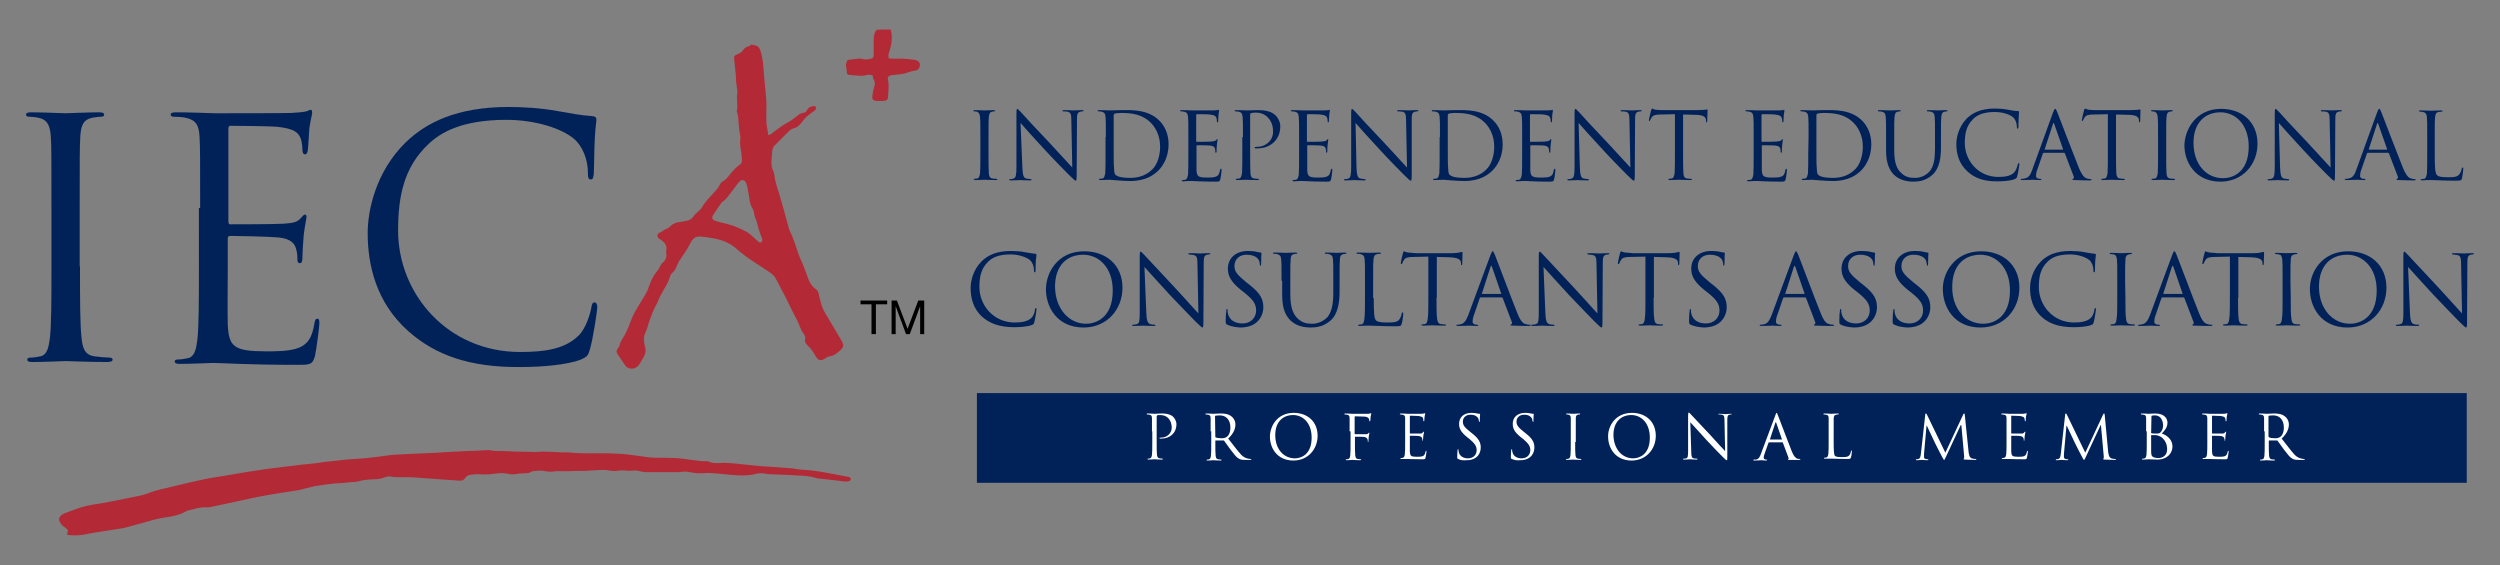 <svg xmlns="http://www.w3.org/2000/svg" xmlns:xlink="http://www.w3.org/1999/xlink" id="Layer_1" x="0px" y="0px" viewBox="0 0 796.9 180.1" style="enable-background:new 0 0 796.9 180.1;" xml:space="preserve"><rect x="0" y="0" width="796.9" height="180.1" fill="#808080" stroke="none"/><style type="text/css">	.st0{fill:#012259;}	.st1{fill:#FFFFFF;}	.st2{fill:#B32936;}</style><g>	<rect x="311.4" y="125.3" class="st0" width="474.9" height="28.6"></rect>	<g>		<g>			<path class="st0" d="M25.5,84.9c0,10.2,0,18.5,0.5,22.9c0.3,3.1,1,5.4,4.2,5.8c1.5,0.2,3.9,0.4,4.8,0.4c0.6,0,0.9,0.3,0.9,0.6     c0,0.5-0.5,0.8-1.7,0.8c-5.9,0-12.7-0.3-13.2-0.3s-7.3,0.3-10.6,0.3c-1.2,0-1.7-0.2-1.7-0.8c0-0.3,0.2-0.6,0.9-0.6     c1,0,2.3-0.2,3.2-0.4c2.2-0.4,2.7-2.8,3.1-5.8c0.5-4.4,0.5-12.8,0.5-22.9V66.3c0-16.5,0-19.5-0.2-22.8c-0.2-3.6-1.3-5.4-3.7-5.9     c-1.2-0.3-2.6-0.4-3.3-0.4c-0.4,0-0.9-0.2-0.9-0.6c0-0.6,0.5-0.8,1.7-0.8c3.6,0,10.3,0.3,10.9,0.3s7.3-0.3,10.6-0.3     c1.2,0,1.7,0.2,1.7,0.8c0,0.4-0.4,0.6-0.9,0.6c-0.8,0-1.4,0.1-2.7,0.3c-2.9,0.5-3.8,2.3-4,6c-0.2,3.4-0.2,6.3-0.2,22.8v18.6H25.5     z"></path>			<path class="st0" d="M63.8,66.3c0-16.5,0-19.5-0.2-22.8c-0.2-3.6-1.1-5.3-4.6-6c-0.9-0.2-2.7-0.3-3.7-0.3c-0.4,0-0.9-0.2-0.9-0.6     c0-0.6,0.5-0.8,1.7-0.8c4.8,0,11.6,0.3,12.2,0.3c0.8,0,22.2,0,24.7-0.1c2-0.1,3.8-0.3,4.6-0.5c0.5-0.1,1-0.5,1.5-0.5     c0.3,0,0.4,0.4,0.4,1c0,0.7-0.5,2-0.9,5c-0.1,1.1-0.3,5.7-0.5,7c-0.1,0.5-0.3,1.2-0.8,1.2c-0.6,0-0.9-0.5-0.9-1.4     c0-0.7-0.1-2.5-0.6-3.8c-0.8-1.7-1.8-3-7.6-3.6c-1.8-0.2-13.6-0.3-14.8-0.3c-0.4,0-0.6,0.3-0.6,1.1v29.2c0,0.7,0.1,1.1,0.6,1.1     c1.4,0,14.6,0,17.1-0.2c2.6-0.2,4.1-0.4,5.1-1.5c0.8-0.8,1.2-1.4,1.6-1.4c0.3,0,0.5,0.2,0.5,0.8c0,0.6-0.5,2.4-0.9,5.9     c-0.2,2.1-0.4,6-0.4,6.8s0,2-0.8,2c-0.5,0-0.8-0.4-0.8-1c0-1.1,0-2.1-0.4-3.5c-0.4-1.5-1.4-3.3-5.6-3.7     c-2.9-0.3-13.6-0.5-15.4-0.5c-0.5,0-0.8,0.3-0.8,0.7v9.3c0,3.6-0.1,15.9,0,18.1c0.3,7.3,1.9,8.7,12.5,8.7c2.8,0,7.5,0,10.3-1.2     s4.1-3.3,4.8-7.6c0.2-1.2,0.4-1.6,1-1.6s0.6,0.8,0.6,1.6c0,0.8-0.9,8-1.4,10.3c-0.8,2.8-1.6,2.8-5.8,2.8     c-16.3,0-23.5-0.6-26.6-0.6c-0.5,0-7.3,0.3-10.6,0.3c-1.2,0-1.7-0.2-1.7-0.8c0-0.3,0.2-0.6,0.9-0.6c1,0,2.3-0.2,3.2-0.4     c2.2-0.4,2.7-2.8,3.1-5.8c0.5-4.4,0.5-12.8,0.5-22.9V66.3H63.8z"></path>			<path class="st0" d="M130.2,105.6c-10.4-9.2-13-21.3-13-31.3c0-7.1,2.5-19.5,12.1-28.9c6.5-6.3,16.3-11.3,32.8-11.3     c4.3,0,10.3,0.3,15.6,1.3c4.1,0.7,7.5,1.4,11,1.6c1.2,0.1,1.4,0.5,1.4,1.2c0,0.8-0.3,2.1-0.5,5.9c-0.2,3.5-0.2,9.3-0.3,10.9     s-0.3,2.2-1,2.2c-0.8,0-0.9-0.7-0.9-2.2c0-4.1-1.7-8.5-4.5-10.8c-3.8-3.2-12.1-6-21.5-6c-14.3,0-21,4.1-24.8,7.7     c-7.9,7.4-9.7,16.8-9.7,27.6c0,20.2,15.8,38.7,38.9,38.7c8.1,0,14.4-1,18.7-5.3c2.3-2.3,3.7-7,4-8.9c0.2-1.2,0.4-1.6,1.1-1.6     c0.5,0,0.8,0.7,0.8,1.6c0,0.7-1.3,9.9-2.4,13.5c-0.6,2-0.9,2.2-2.8,3.1c-4.3,1.7-12.5,2.4-19.4,2.4     C149.6,117.1,138.8,113.2,130.2,105.6z"></path>		</g>	</g>	<g>		<path class="st0" d="M315.1,48.9c0,2.8,0,5.2,0.1,6.4c0.1,0.9,0.3,1.5,1.2,1.6c0.4,0.1,1.1,0.1,1.3,0.1c0.2,0,0.2,0.1,0.2,0.2    s-0.1,0.2-0.5,0.2c-1.6,0-3.5-0.1-3.6-0.1s-2,0.1-2.9,0.1c-0.3,0-0.5-0.1-0.5-0.2s0.1-0.2,0.2-0.2c0.3,0,0.6-0.1,0.9-0.1    c0.6-0.1,0.7-0.8,0.9-1.6c0.1-1.2,0.1-3.6,0.1-6.4v-5.2c0-4.6,0-5.4-0.1-6.4s-0.4-1.5-1-1.7c-0.3-0.1-0.7-0.1-0.9-0.1    c-0.1,0-0.2-0.1-0.2-0.2c0-0.2,0.1-0.2,0.5-0.2c1,0,2.8,0.1,3,0.1s2-0.1,2.9-0.1c0.3,0,0.5,0.1,0.5,0.2c0,0.1-0.1,0.2-0.2,0.2    c-0.2,0-0.4,0-0.7,0.1c-0.8,0.1-1,0.7-1.1,1.7c-0.1,0.9-0.1,1.8-0.1,6.4L315.1,48.9L315.1,48.9z"></path>		<path class="st0" d="M325.9,53.5c0.1,2.4,0.4,3.2,1.2,3.4c0.6,0.1,1.2,0.2,1.5,0.2c0.1,0,0.2,0.1,0.2,0.2c0,0.2-0.2,0.2-0.5,0.2    c-1.7,0-2.9-0.1-3.1-0.1s-1.6,0.1-3,0.1c-0.3,0-0.5,0-0.5-0.2c0-0.1,0.1-0.2,0.2-0.2c0.2,0,0.8,0,1.2-0.2c0.7-0.2,0.9-1.1,0.9-3.8    V36.2c0-1.2,0.1-1.5,0.3-1.5c0.2,0,0.7,0.7,1,0.9c0.4,0.5,4.8,5.3,9.4,10.1c2.9,3.1,6.2,6.7,7.1,7.7l-0.3-15    c0-1.9-0.2-2.6-1.2-2.8c-0.5-0.1-1.2-0.1-1.4-0.1c-0.2,0-0.2-0.1-0.2-0.2c0-0.2,0.2-0.2,0.6-0.2c1.3,0,2.8,0.1,3.1,0.1    c0.3,0,1.3-0.1,2.5-0.1c0.3,0,0.5,0,0.5,0.2c0,0.1-0.1,0.2-0.3,0.2c-0.1,0-0.4,0-0.7,0.1c-1,0.2-1.1,0.9-1.1,2.6l-0.1,17.3    c0,2-0.1,2.1-0.3,2.1c-0.2,0-0.6-0.3-2.2-1.9c-0.3-0.3-4.6-4.6-7.7-8c-3.4-3.7-6.8-7.4-7.7-8.5L325.9,53.5z"></path>		<path class="st0" d="M352.5,43.7c0-4.6,0-5.4-0.1-6.4s-0.3-1.5-1.3-1.7c-0.2-0.1-0.7-0.1-1-0.1c-0.1,0-0.2-0.1-0.2-0.2    c0-0.2,0.1-0.2,0.5-0.2c1.3,0,3.2,0.1,3.3,0.1c0.4,0,2.2-0.1,4-0.1c2.9,0,8.3-0.3,11.9,3.4c1.5,1.5,2.9,4,2.9,7.5    c0,3.7-1.5,6.6-3.2,8.3c-1.3,1.3-3.9,3.4-9,3.4c-2.5,0-6.3-0.4-6.6-0.4c-0.1,0-2,0.1-2.9,0.1c-0.3,0-0.5-0.1-0.5-0.2    s0.1-0.2,0.2-0.2c0.3,0,0.6-0.1,0.9-0.1c0.6-0.1,0.7-0.8,0.9-1.6c0.1-1.2,0.1-3.6,0.1-6.4v-5.2H352.5z M355,46.9    c0,3.1,0,5.9,0.1,6.4c0,0.7,0.1,1.9,0.3,2.2c0.4,0.6,1.5,1.2,5,1.2c2.8,0,5.3-1,7-2.8c1.5-1.5,2.4-4.3,2.4-7.1    c0-3.8-1.6-6.2-2.8-7.5c-2.8-2.9-6.2-3.3-9.7-3.3c-0.6,0-1.7,0.1-1.9,0.2c-0.3,0.1-0.4,0.3-0.4,0.6c0,1,0,4,0,6.3V46.9z"></path>		<path class="st0" d="M378.8,43.7c0-4.6,0-5.4-0.1-6.4s-0.3-1.5-1.3-1.7c-0.2-0.1-0.7-0.1-1-0.1c-0.1,0-0.2-0.1-0.2-0.2    c0-0.2,0.1-0.2,0.5-0.2c1.3,0,3.2,0.1,3.3,0.1c0.2,0,6.1,0,6.8,0c0.6,0,1-0.1,1.3-0.1c0.1,0,0.3-0.1,0.4-0.1s0.1,0.1,0.1,0.3    s-0.1,0.6-0.2,1.4c0,0.3-0.1,1.6-0.1,2c0,0.1-0.1,0.3-0.2,0.3c-0.2,0-0.2-0.1-0.2-0.4c0-0.2,0-0.7-0.2-1.1c-0.2-0.5-0.5-0.8-2.1-1    c-0.5-0.1-3.7-0.1-4.1-0.1c-0.1,0-0.2,0.1-0.2,0.3v8.2c0,0.2,0,0.3,0.2,0.3c0.4,0,4,0,4.7-0.1s1.1-0.1,1.4-0.4    c0.2-0.2,0.3-0.4,0.4-0.4s0.1,0.1,0.1,0.2s-0.1,0.7-0.2,1.7c-0.1,0.6-0.1,1.7-0.1,1.9s0,0.6-0.2,0.6c-0.1,0-0.2-0.1-0.2-0.3    c0-0.3,0-0.6-0.1-1s-0.4-0.9-1.5-1c-0.8-0.1-3.7-0.1-4.2-0.1c-0.1,0-0.2,0.1-0.2,0.2v2.6c0,1,0,4.4,0,5.1c0.1,2,0.5,2.4,3.4,2.4    c0.8,0,2.1,0,2.8-0.3c0.8-0.3,1.1-0.9,1.3-2.1c0.1-0.3,0.1-0.4,0.3-0.4c0.2,0,0.2,0.2,0.2,0.4c0,0.2-0.2,2.2-0.4,2.9    c-0.2,0.8-0.4,0.8-1.6,0.8c-4.5,0-6.4-0.2-7.3-0.2c-0.1,0-0.6,0-1.2,0s-1.3,0.1-1.7,0.1c-0.3,0-0.5-0.1-0.5-0.2s0.1-0.2,0.2-0.2    c0.3,0,0.6-0.1,0.9-0.1c0.6-0.1,0.7-0.8,0.9-1.6c0.1-1.2,0.1-3.6,0.1-6.4L378.8,43.7L378.8,43.7z"></path>		<path class="st0" d="M396.2,43.7c0-4.6,0-5.4-0.1-6.4s-0.3-1.5-1.3-1.7c-0.2-0.1-0.7-0.1-1-0.1c-0.1,0-0.2-0.1-0.2-0.2    c0-0.2,0.1-0.2,0.5-0.2c1.3,0,3.1,0.1,3.3,0.1c0.7,0,2.4-0.1,3.7-0.1c3.7,0,5,1.2,5.5,1.7c0.7,0.6,1.5,2,1.5,3.5    c0,4.2-3.1,7-7.3,7c-0.1,0-0.5,0-0.6,0s-0.3-0.1-0.3-0.2c0-0.2,0.2-0.3,0.8-0.3c2.9,0,5.1-2.1,5.1-4.8c0-1-0.1-3-1.7-4.6    s-3.4-1.5-4.1-1.5c-0.5,0-1,0.1-1.3,0.2c-0.2,0.1-0.2,0.3-0.2,0.6v12.2c0,2.8,0,5.2,0.1,6.4c0.1,0.9,0.3,1.5,1.2,1.6    c0.4,0.1,1.1,0.1,1.3,0.1c0.2,0,0.2,0.1,0.2,0.2s-0.1,0.2-0.5,0.2c-1.6,0-3.5-0.1-3.6-0.1s-2,0.1-2.8,0.1c-0.3,0-0.5-0.1-0.5-0.2    s0.1-0.2,0.2-0.2c0.3,0,0.6-0.1,0.9-0.1c0.6-0.1,0.7-0.8,0.9-1.6c0.1-1.2,0.1-3.6,0.1-6.4v-5.2H396.2z"></path>		<path class="st0" d="M414.1,43.7c0-4.6,0-5.4-0.1-6.4s-0.3-1.5-1.3-1.7c-0.2-0.1-0.7-0.1-1-0.1c-0.1,0-0.2-0.1-0.2-0.2    c0-0.2,0.1-0.2,0.5-0.2c1.3,0,3.2,0.1,3.3,0.1c0.2,0,6.1,0,6.8,0c0.6,0,1-0.1,1.3-0.1c0.1,0,0.3-0.1,0.4-0.1s0.1,0.1,0.1,0.3    s-0.1,0.6-0.2,1.4c0,0.3-0.1,1.6-0.1,2c0,0.1-0.1,0.3-0.2,0.3c-0.2,0-0.2-0.1-0.2-0.4c0-0.2,0-0.7-0.2-1.1c-0.2-0.5-0.5-0.8-2.1-1    c-0.5-0.1-3.7-0.1-4.1-0.1c-0.1,0-0.2,0.1-0.2,0.3v8.2c0,0.2,0,0.3,0.2,0.3c0.4,0,4,0,4.7-0.1s1.1-0.1,1.4-0.4    c0.2-0.2,0.3-0.4,0.4-0.4s0.1,0.1,0.1,0.2s-0.1,0.7-0.2,1.7c-0.1,0.6-0.1,1.7-0.1,1.9s0,0.6-0.2,0.6c-0.1,0-0.2-0.1-0.2-0.3    c0-0.3,0-0.6-0.1-1s-0.4-0.9-1.5-1c-0.8-0.1-3.7-0.1-4.2-0.1c-0.1,0-0.2,0.1-0.2,0.2v2.6c0,1,0,4.4,0,5.1c0.1,2,0.5,2.4,3.4,2.4    c0.8,0,2.1,0,2.8-0.3c0.8-0.3,1.1-0.9,1.3-2.1c0.1-0.3,0.1-0.4,0.3-0.4c0.2,0,0.2,0.2,0.2,0.4c0,0.2-0.2,2.2-0.4,2.9    c-0.2,0.8-0.4,0.8-1.6,0.8c-4.5,0-6.4-0.2-7.3-0.2c-0.1,0-0.6,0-1.2,0s-1.3,0.1-1.7,0.1c-0.3,0-0.5-0.1-0.5-0.2s0.1-0.2,0.2-0.2    c0.3,0,0.6-0.1,0.9-0.1c0.6-0.1,0.7-0.8,0.9-1.6c0.1-1.2,0.1-3.6,0.1-6.4L414.1,43.7L414.1,43.7z"></path>		<path class="st0" d="M432.4,53.5c0.1,2.4,0.4,3.2,1.2,3.4c0.6,0.1,1.2,0.2,1.5,0.2c0.1,0,0.2,0.1,0.2,0.2c0,0.2-0.2,0.2-0.5,0.2    c-1.7,0-2.9-0.1-3.1-0.1c-0.3,0-1.5,0.1-2.8,0.1c-0.3,0-0.5,0-0.5-0.2c0-0.1,0.1-0.2,0.2-0.2c0.2,0,0.8,0,1.2-0.2    c0.7-0.2,0.9-1.1,0.9-3.8V36.2c0-1.2,0.1-1.5,0.3-1.5s0.7,0.7,1,0.9c0.4,0.5,4.8,5.3,9.4,10.1c2.9,3.1,6.2,6.7,7.1,7.7l-0.3-15    c0-1.9-0.2-2.6-1.2-2.8c-0.5-0.1-1.2-0.1-1.4-0.1c-0.2,0-0.2-0.1-0.2-0.2c0-0.2,0.2-0.2,0.6-0.2c1.3,0,2.8,0.1,3.1,0.1    s1.3-0.1,2.5-0.1c0.3,0,0.5,0,0.5,0.2c0,0.1-0.1,0.2-0.3,0.2c-0.1,0-0.4,0-0.7,0.1c-1,0.2-1.1,0.9-1.1,2.6L450,55.5    c0,2-0.1,2.1-0.3,2.1c-0.2,0-0.6-0.3-2.2-1.9c-0.3-0.3-4.6-4.6-7.7-8c-3.4-3.7-6.8-7.4-7.7-8.5L432.4,53.5z"></path>		<path class="st0" d="M459,43.7c0-4.6,0-5.4-0.1-6.4s-0.3-1.5-1.3-1.7c-0.2-0.1-0.7-0.1-1-0.1c-0.1,0-0.2-0.1-0.2-0.2    c0-0.2,0.1-0.2,0.5-0.2c1.3,0,3.2,0.1,3.3,0.1c0.4,0,2.2-0.1,4-0.1c2.9,0,8.3-0.3,11.9,3.4c1.5,1.5,2.9,4,2.9,7.5    c0,3.7-1.5,6.6-3.2,8.3c-1.3,1.3-3.9,3.4-9,3.4c-2.5,0-6.3-0.4-6.6-0.4c-0.1,0-2,0.1-2.9,0.1c-0.3,0-0.5-0.1-0.5-0.2    s0.1-0.2,0.2-0.2c0.3,0,0.6-0.1,0.9-0.1c0.6-0.1,0.7-0.8,0.9-1.6c0.1-1.2,0.1-3.6,0.1-6.4v-5.2H459z M461.5,46.9    c0,3.1,0,5.9,0.1,6.4c0,0.7,0.1,1.9,0.3,2.2c0.4,0.6,1.5,1.2,5,1.2c2.8,0,5.3-1,7-2.8c1.5-1.5,2.4-4.3,2.4-7.1    c0-3.8-1.6-6.2-2.8-7.5c-2.8-2.9-6.2-3.3-9.7-3.3c-0.6,0-1.7,0.1-1.9,0.2c-0.3,0.1-0.4,0.3-0.4,0.6c0,1,0,4,0,6.3V46.9z"></path>		<path class="st0" d="M485.2,43.7c0-4.6,0-5.4-0.1-6.4s-0.3-1.5-1.3-1.7c-0.2-0.1-0.7-0.1-1-0.1c-0.1,0-0.2-0.1-0.2-0.2    c0-0.2,0.1-0.2,0.5-0.2c1.3,0,3.2,0.1,3.3,0.1c0.2,0,6.1,0,6.8,0c0.6,0,1-0.1,1.3-0.1c0.1,0,0.3-0.1,0.4-0.1    c0.1,0,0.1,0.1,0.1,0.3s-0.1,0.6-0.2,1.4c0,0.3-0.1,1.6-0.1,2c0,0.1-0.1,0.3-0.2,0.3c-0.2,0-0.2-0.1-0.2-0.4c0-0.2,0-0.7-0.2-1.1    c-0.2-0.5-0.5-0.8-2.1-1c-0.5-0.1-3.7-0.1-4.1-0.1c-0.1,0-0.2,0.1-0.2,0.3v8.2c0,0.2,0,0.3,0.2,0.3c0.4,0,4,0,4.7-0.1    s1.1-0.1,1.4-0.4c0.2-0.2,0.3-0.4,0.4-0.4c0.1,0,0.1,0.1,0.1,0.2s-0.1,0.7-0.2,1.7c-0.1,0.6-0.1,1.7-0.1,1.9s0,0.6-0.2,0.6    c-0.1,0-0.2-0.1-0.2-0.3c0-0.3,0-0.6-0.1-1s-0.4-0.9-1.5-1c-0.8-0.1-3.7-0.1-4.2-0.1c-0.1,0-0.2,0.1-0.2,0.2v2.6c0,1,0,4.4,0,5.1    c0.1,2,0.5,2.4,3.4,2.4c0.8,0,2.1,0,2.8-0.3c0.8-0.3,1.1-0.9,1.3-2.1c0.1-0.3,0.1-0.4,0.3-0.4s0.2,0.2,0.2,0.4    c0,0.2-0.2,2.2-0.4,2.9c-0.2,0.8-0.4,0.8-1.6,0.8c-4.5,0-6.4-0.2-7.3-0.2c-0.1,0-0.6,0-1.2,0s-1.3,0.1-1.7,0.1    c-0.3,0-0.5-0.1-0.5-0.2s0.1-0.2,0.2-0.2c0.3,0,0.6-0.1,0.9-0.1c0.6-0.1,0.7-0.8,0.9-1.6c0.1-1.2,0.1-3.6,0.1-6.4L485.2,43.7    L485.2,43.7z"></path>		<path class="st0" d="M503.6,53.5c0.1,2.4,0.4,3.2,1.2,3.4c0.6,0.1,1.2,0.2,1.5,0.2c0.1,0,0.2,0.1,0.2,0.2c0,0.2-0.2,0.2-0.5,0.2    c-1.7,0-2.9-0.1-3.1-0.1c-0.3,0-1.5,0.1-2.8,0.1c-0.3,0-0.5,0-0.5-0.2c0-0.1,0.1-0.2,0.2-0.2c0.2,0,0.8,0,1.2-0.2    c0.7-0.2,0.9-1.1,0.9-3.8V36.2c0-1.2,0.1-1.5,0.3-1.5s0.7,0.7,1,0.9c0.4,0.5,4.8,5.3,9.4,10.1c2.9,3.1,6.2,6.7,7.1,7.7l-0.3-15    c0-1.9-0.2-2.6-1.2-2.8c-0.5-0.1-1.2-0.1-1.4-0.1s-0.2-0.1-0.2-0.2c0-0.2,0.2-0.2,0.6-0.2c1.3,0,2.8,0.1,3.1,0.1s1.3-0.1,2.5-0.1    c0.3,0,0.5,0,0.5,0.2c0,0.1-0.1,0.2-0.3,0.2c-0.1,0-0.4,0-0.7,0.1c-1,0.2-1.1,0.9-1.1,2.6l-0.1,17.3c0,2-0.1,2.1-0.3,2.1    s-0.6-0.3-2.2-1.9c-0.3-0.3-4.6-4.6-7.7-8c-3.4-3.7-6.8-7.4-7.7-8.5L503.6,53.5z"></path>		<path class="st0" d="M536.5,48.9c0,2.8,0,5.2,0.1,6.4c0.1,0.9,0.3,1.5,1.2,1.6c0.4,0.1,1.1,0.1,1.3,0.1s0.2,0.1,0.2,0.2    s-0.1,0.2-0.5,0.2c-1.6,0-3.5-0.1-3.6-0.1s-2,0.1-2.9,0.1c-0.3,0-0.5-0.1-0.5-0.2s0.1-0.2,0.2-0.2c0.3,0,0.6-0.1,0.9-0.1    c0.6-0.1,0.7-0.8,0.9-1.6c0.1-1.2,0.1-3.6,0.1-6.4V36.4l-4.4,0.1c-1.8,0-2.5,0.2-3,0.9c-0.3,0.5-0.4,0.7-0.5,0.9s-0.2,0.3-0.3,0.3    s-0.1-0.1-0.1-0.3c0-0.3,0.6-2.8,0.7-3.1c0.1-0.2,0.2-0.6,0.3-0.6c0.2,0,0.5,0.3,1.3,0.4c0.9,0.1,2,0.1,2.3,0.1h11.1    c0.9,0,1.6-0.1,2.1-0.1c0.4-0.1,0.7-0.1,0.8-0.1s0.1,0.2,0.1,0.4c0,0.9-0.1,2.9-0.1,3.3c0,0.3-0.1,0.4-0.2,0.4    c-0.1,0-0.2-0.1-0.2-0.5v-0.3c-0.1-0.9-0.8-1.6-3.6-1.6l-3.7-0.1L536.5,48.9L536.5,48.9z"></path>		<path class="st0" d="M559,43.7c0-4.6,0-5.4-0.1-6.4s-0.3-1.5-1.3-1.7c-0.2-0.1-0.7-0.1-1-0.1c-0.1,0-0.2-0.1-0.2-0.2    c0-0.2,0.1-0.2,0.5-0.2c1.3,0,3.2,0.1,3.3,0.1c0.2,0,6.1,0,6.8,0c0.6,0,1-0.1,1.3-0.1c0.1,0,0.3-0.1,0.4-0.1    c0.1,0,0.1,0.1,0.1,0.3s-0.1,0.6-0.2,1.4c0,0.3-0.1,1.6-0.1,2c0,0.1-0.1,0.3-0.2,0.3c-0.2,0-0.2-0.1-0.2-0.4c0-0.2,0-0.7-0.2-1.1    c-0.2-0.5-0.5-0.8-2.1-1c-0.5-0.1-3.7-0.1-4.1-0.1c-0.1,0-0.2,0.1-0.2,0.3v8.2c0,0.2,0,0.3,0.2,0.3c0.4,0,4,0,4.7-0.1    s1.1-0.1,1.4-0.4c0.2-0.2,0.3-0.4,0.4-0.4c0.1,0,0.1,0.1,0.1,0.2s-0.1,0.7-0.2,1.7c-0.1,0.6-0.1,1.7-0.1,1.9s0,0.6-0.2,0.6    c-0.1,0-0.2-0.1-0.2-0.3c0-0.3,0-0.6-0.1-1s-0.4-0.9-1.5-1c-0.8-0.1-3.7-0.1-4.2-0.1c-0.1,0-0.2,0.1-0.2,0.2v2.6c0,1,0,4.4,0,5.1    c0.1,2,0.5,2.4,3.4,2.4c0.8,0,2.1,0,2.8-0.3c0.8-0.3,1.1-0.9,1.3-2.1c0.1-0.3,0.1-0.4,0.3-0.4s0.2,0.2,0.2,0.4    c0,0.2-0.2,2.2-0.4,2.9c-0.2,0.8-0.4,0.8-1.6,0.8c-4.5,0-6.4-0.2-7.3-0.2c-0.1,0-0.6,0-1.2,0c-0.6,0-1.3,0.1-1.7,0.1    c-0.3,0-0.5-0.1-0.5-0.2s0.1-0.2,0.2-0.2c0.3,0,0.6-0.1,0.9-0.1c0.6-0.1,0.7-0.8,0.9-1.6c0.1-1.2,0.1-3.6,0.1-6.4L559,43.7    L559,43.7z"></path>		<path class="st0" d="M576.5,43.7c0-4.6,0-5.4-0.1-6.4s-0.3-1.5-1.3-1.7c-0.2-0.1-0.7-0.1-1-0.1c-0.1,0-0.2-0.1-0.2-0.2    c0-0.2,0.1-0.2,0.5-0.2c1.3,0,3.2,0.1,3.3,0.1c0.4,0,2.2-0.1,4-0.1c2.9,0,8.3-0.3,11.9,3.4c1.5,1.5,2.9,4,2.9,7.5    c0,3.7-1.5,6.6-3.2,8.3c-1.3,1.3-3.9,3.4-9,3.4c-2.5,0-6.3-0.4-6.6-0.4c-0.1,0-2,0.1-2.9,0.1c-0.3,0-0.5-0.1-0.5-0.2    s0.1-0.2,0.2-0.2c0.3,0,0.6-0.1,0.9-0.1c0.6-0.1,0.7-0.8,0.9-1.6c0.1-1.2,0.1-3.6,0.1-6.4L576.5,43.7L576.5,43.7z M579,46.9    c0,3.1,0,5.9,0.1,6.4c0,0.7,0.1,1.9,0.3,2.2c0.4,0.6,1.5,1.2,5,1.2c2.8,0,5.3-1,7-2.8c1.5-1.5,2.4-4.3,2.4-7.1    c0-3.8-1.6-6.2-2.8-7.5c-2.8-2.9-6.2-3.3-9.7-3.3c-0.6,0-1.7,0.1-1.9,0.2c-0.3,0.1-0.4,0.3-0.4,0.6c0,1,0,4,0,6.3L579,46.9    L579,46.9z"></path>		<path class="st0" d="M601.2,43.7c0-4.6,0-5.4-0.1-6.4s-0.3-1.5-1.3-1.7c-0.2-0.1-0.7-0.1-1-0.1c-0.1,0-0.2-0.1-0.2-0.2    c0-0.2,0.1-0.2,0.5-0.2c1.3,0,3.1,0.1,3.4,0.1c0.3,0,2-0.1,2.9-0.1c0.3,0,0.5,0.1,0.5,0.2c0,0.1-0.1,0.2-0.2,0.2    c-0.2,0-0.4,0-0.7,0.1c-0.8,0.1-1,0.7-1.1,1.7c-0.1,0.9-0.1,1.8-0.1,6.4v4.1c0,4.3,0.9,6.1,2.2,7.3c1.4,1.4,2.8,1.6,4.5,1.6    c1.8,0,3.6-0.9,4.6-2.1c1.4-1.7,1.7-4.2,1.7-7.2v-3.7c0-4.6,0-5.4-0.1-6.4s-0.3-1.5-1.3-1.7c-0.2-0.1-0.7-0.1-1-0.1    c-0.1,0-0.2-0.1-0.2-0.2c0-0.2,0.1-0.2,0.5-0.2c1.3,0,3,0.1,3.1,0.1c0.2,0,1.6-0.1,2.5-0.1c0.3,0,0.5,0.1,0.5,0.2    c0,0.1-0.1,0.2-0.2,0.2c-0.2,0-0.4,0-0.7,0.1c-0.8,0.1-1,0.7-1.1,1.7c-0.1,0.9-0.1,1.8-0.1,6.4v3.2c0,3.2-0.4,6.7-2.7,8.8    c-2.1,1.9-4.3,2.2-6.1,2.2c-1,0-4-0.1-6.1-2.1c-1.4-1.4-2.6-3.5-2.6-7.8L601.2,43.7L601.2,43.7z"></path>		<path class="st0" d="M627.2,54.7c-2.9-2.6-3.6-5.9-3.6-8.8c0-2,0.7-5.4,3.3-8.1c1.8-1.8,4.5-3.2,9-3.2c1.2,0,2.8,0.1,4.3,0.4    c1.1,0.2,2.1,0.4,3,0.4c0.3,0,0.4,0.1,0.4,0.3s-0.1,0.6-0.1,1.7c-0.1,1-0.1,2.6-0.1,3s-0.1,0.6-0.3,0.6s-0.2-0.2-0.2-0.6    c0-1.2-0.5-2.4-1.2-3c-1-0.9-3.3-1.7-5.9-1.7c-3.9,0-5.8,1.2-6.8,2.2c-2.2,2.1-2.7,4.7-2.7,7.7c0,5.6,4.3,10.8,10.7,10.8    c2.2,0,4-0.3,5.1-1.5c0.6-0.7,1-2,1.1-2.5c0.1-0.3,0.1-0.4,0.3-0.4c0.1,0,0.2,0.2,0.2,0.4c0,0.2-0.4,2.8-0.7,3.8    c-0.2,0.6-0.2,0.6-0.8,0.9c-1.2,0.5-3.4,0.7-5.3,0.7C632.5,57.9,629.5,56.8,627.2,54.7z"></path>		<path class="st0" d="M654.4,35.9c0.4-1,0.5-1.2,0.7-1.2s0.3,0.1,0.7,1.1c0.4,1.1,5.1,13.3,6.9,17.8c1.1,2.6,1.9,3.1,2.5,3.3    c0.4,0.1,0.9,0.2,1.2,0.2c0.2,0,0.3,0,0.3,0.2s-0.3,0.2-0.6,0.2c-0.4,0-2.6,0-4.6-0.1c-0.6,0-0.9,0-0.9-0.2c0-0.1,0.1-0.2,0.2-0.2    c0.2-0.1,0.4-0.3,0.2-0.8l-2.8-7.3c-0.1-0.1-0.1-0.2-0.3-0.2h-6.4c-0.1,0-0.2,0.1-0.3,0.2l-1.8,5.2c-0.3,0.7-0.4,1.4-0.4,2    s0.6,0.9,1.1,0.9h0.3c0.2,0,0.3,0.1,0.3,0.2c0,0.2-0.2,0.2-0.4,0.2c-0.7,0-2-0.1-2.3-0.1s-2,0.1-3.3,0.1c-0.4,0-0.6-0.1-0.6-0.2    s0.1-0.2,0.3-0.2s0.6,0,0.9-0.1c1.4-0.2,2-1.3,2.5-2.8L654.4,35.9z M657.5,47.7c0.1,0,0.1-0.1,0.1-0.2l-2.8-8    c-0.1-0.4-0.3-0.4-0.4,0l-2.6,8c-0.1,0.1,0,0.2,0.1,0.2H657.5z"></path>		<path class="st0" d="M674.5,48.9c0,2.8,0,5.2,0.1,6.4c0.1,0.9,0.3,1.5,1.2,1.6c0.4,0.1,1.1,0.1,1.3,0.1s0.2,0.1,0.2,0.2    s-0.1,0.2-0.5,0.2c-1.6,0-3.5-0.1-3.6-0.1s-2,0.1-2.9,0.1c-0.3,0-0.5-0.1-0.5-0.2s0.1-0.2,0.2-0.2c0.3,0,0.6-0.1,0.9-0.1    c0.6-0.1,0.7-0.8,0.9-1.6c0.1-1.2,0.1-3.6,0.1-6.4V36.4l-4.4,0.1c-1.8,0-2.5,0.2-3,0.9c-0.3,0.5-0.4,0.7-0.5,0.9s-0.2,0.3-0.3,0.3    s-0.1-0.1-0.1-0.3c0-0.3,0.6-2.8,0.7-3.1c0.1-0.2,0.2-0.6,0.3-0.6c0.2,0,0.5,0.3,1.3,0.4c0.9,0.1,2,0.1,2.3,0.1h11.1    c0.9,0,1.6-0.1,2.1-0.1c0.4-0.1,0.7-0.1,0.8-0.1s0.1,0.2,0.1,0.4c0,0.9-0.1,2.9-0.1,3.3c0,0.3-0.1,0.4-0.2,0.4    c-0.1,0-0.2-0.1-0.2-0.5v-0.3c-0.1-0.9-0.8-1.6-3.6-1.6l-3.7-0.1L674.5,48.9L674.5,48.9z"></path>		<path class="st0" d="M690.5,48.9c0,2.8,0,5.2,0.1,6.4c0.1,0.9,0.3,1.5,1.2,1.6c0.4,0.1,1.1,0.1,1.3,0.1s0.2,0.1,0.2,0.2    s-0.1,0.2-0.5,0.2c-1.6,0-3.5-0.1-3.6-0.1s-2,0.1-2.9,0.1c-0.3,0-0.5-0.1-0.5-0.2s0.1-0.2,0.2-0.2c0.3,0,0.6-0.1,0.9-0.1    c0.6-0.1,0.7-0.8,0.9-1.6c0.1-1.2,0.1-3.6,0.1-6.4v-5.2c0-4.6,0-5.4-0.1-6.4s-0.4-1.5-1-1.7c-0.3-0.1-0.7-0.1-0.9-0.1    c-0.1,0-0.2-0.1-0.2-0.2c0-0.2,0.1-0.2,0.5-0.2c1,0,2.8,0.1,3,0.1c0.1,0,2-0.1,2.9-0.1c0.3,0,0.5,0.1,0.5,0.2    c0,0.1-0.1,0.2-0.2,0.2c-0.2,0-0.4,0-0.7,0.1c-0.8,0.1-1,0.7-1.1,1.7c-0.1,0.9-0.1,1.8-0.1,6.4L690.5,48.9L690.5,48.9z"></path>		<path class="st0" d="M708,34.7c6.7,0,11.6,4.2,11.6,11.1c0,6.6-4.7,12.1-11.8,12.1c-8.1,0-11.5-6.3-11.5-11.6    C696.4,41.5,699.8,34.7,708,34.7z M708.6,56.8c2.7,0,8.2-1.5,8.2-10.1c0-7.1-4.3-10.9-9-10.9c-4.9,0-8.6,3.3-8.6,9.7    C699.2,52.3,703.2,56.8,708.6,56.8z"></path>		<path class="st0" d="M726.8,53.5c0.1,2.4,0.4,3.2,1.2,3.4c0.6,0.1,1.2,0.2,1.5,0.2c0.1,0,0.2,0.1,0.2,0.2c0,0.2-0.2,0.2-0.5,0.2    c-1.7,0-2.9-0.1-3.1-0.1c-0.3,0-1.5,0.1-2.8,0.1c-0.3,0-0.5,0-0.5-0.2c0-0.1,0.1-0.2,0.2-0.2c0.2,0,0.8,0,1.2-0.2    c0.7-0.2,0.9-1.1,0.9-3.8V36.2c0-1.2,0.1-1.5,0.3-1.5s0.7,0.7,1,0.9c0.4,0.5,4.8,5.3,9.4,10.1c2.9,3.1,6.2,6.7,7.1,7.7l-0.3-15    c0-1.9-0.2-2.6-1.2-2.8c-0.5-0.1-1.2-0.1-1.4-0.1s-0.2-0.1-0.2-0.2c0-0.2,0.2-0.2,0.6-0.2c1.3,0,2.8,0.1,3.1,0.1s1.3-0.1,2.5-0.1    c0.3,0,0.5,0,0.5,0.2c0,0.1-0.1,0.2-0.3,0.2c-0.1,0-0.4,0-0.7,0.1c-1,0.2-1.1,0.9-1.1,2.6l-0.1,17.3c0,2-0.1,2.1-0.3,2.1    s-0.6-0.3-2.2-1.9c-0.3-0.3-4.6-4.6-7.7-8c-3.4-3.7-6.8-7.4-7.7-8.5L726.8,53.5z"></path>		<path class="st0" d="M757.7,35.9c0.4-1,0.5-1.2,0.7-1.2s0.3,0.1,0.7,1.1c0.4,1.1,5.1,13.3,6.9,17.8c1.1,2.6,1.9,3.1,2.5,3.3    c0.4,0.1,0.9,0.2,1.2,0.2c0.2,0,0.3,0,0.3,0.2s-0.3,0.2-0.6,0.2c-0.4,0-2.6,0-4.6-0.1c-0.6,0-0.9,0-0.9-0.2c0-0.1,0.1-0.2,0.2-0.2    c0.2-0.1,0.4-0.3,0.2-0.8l-2.8-7.3c-0.1-0.1-0.1-0.2-0.3-0.2h-6.4c-0.1,0-0.2,0.1-0.3,0.2l-1.8,5.2c-0.3,0.7-0.4,1.4-0.4,2    s0.6,0.9,1.1,0.9h0.3c0.2,0,0.3,0.1,0.3,0.2c0,0.2-0.2,0.2-0.4,0.2c-0.7,0-2-0.1-2.3-0.1s-2,0.1-3.3,0.1c-0.4,0-0.6-0.1-0.6-0.2    s0.1-0.2,0.3-0.2s0.6,0,0.9-0.1c1.4-0.2,2-1.3,2.5-2.8L757.7,35.9z M760.8,47.7c0.1,0,0.1-0.1,0.1-0.2l-2.8-8    c-0.1-0.4-0.3-0.4-0.4,0l-2.6,8c-0.1,0.1,0,0.2,0.1,0.2H760.8z"></path>		<path class="st0" d="M776.1,49c0,4.3,0.1,6.2,0.7,6.8c0.5,0.5,1.2,0.7,3.5,0.7c1.6,0,2.9,0,3.6-0.9c0.4-0.5,0.7-1.2,0.8-1.8    c0-0.2,0.1-0.4,0.3-0.4c0.1,0,0.2,0.1,0.2,0.4s-0.2,2.1-0.4,3c-0.2,0.7-0.3,0.8-1.9,0.8c-4.3,0-6.2-0.2-7.9-0.2    c-0.1,0-0.6,0-1.2,0c-0.6,0-1.2,0.1-1.7,0.1c-0.3,0-0.5-0.1-0.5-0.2s0.1-0.2,0.2-0.2c0.3,0,0.6-0.1,0.9-0.1    c0.6-0.1,0.7-0.8,0.9-1.6c0.1-1.2,0.1-3.6,0.1-6.4v-5.2c0-4.6,0-5.4-0.1-6.4s-0.3-1.5-1.3-1.7c-0.2-0.1-0.7-0.1-1-0.1    c-0.1,0-0.2-0.1-0.2-0.2c0-0.2,0.1-0.2,0.5-0.2c1.3,0,3.2,0.1,3.3,0.1s2.3-0.1,3.2-0.1c0.3,0,0.5,0.1,0.5,0.2    c0,0.1-0.1,0.2-0.2,0.2c-0.2,0-0.6,0-1,0.1c-0.9,0.1-1.1,0.7-1.2,1.7c-0.1,0.9-0.1,1.8-0.1,6.4L776.1,49L776.1,49z"></path>	</g>	<g>		<path class="st0" d="M313.1,101c-3-2.7-3.7-6.2-3.7-9.2c0-2.1,0.7-5.7,3.5-8.5c1.9-1.9,4.7-3.3,9.4-3.3c1.2,0,3,0.1,4.5,0.4    c1.2,0.2,2.2,0.4,3.2,0.5c0.3,0,0.4,0.2,0.4,0.3c0,0.2-0.1,0.6-0.2,1.7c-0.1,1-0.1,2.7-0.1,3.2s-0.1,0.7-0.3,0.7    c-0.2,0-0.2-0.2-0.2-0.7c0-1.2-0.5-2.5-1.3-3.2c-1.1-0.9-3.5-1.8-6.2-1.8c-4.1,0-6,1.2-7.1,2.3c-2.3,2.2-2.8,4.9-2.8,8.1    c0,5.9,4.6,11.3,11.2,11.3c2.3,0,4.2-0.3,5.4-1.5c0.7-0.7,1.1-2,1.1-2.6c0.1-0.3,0.1-0.5,0.3-0.5c0.2,0,0.2,0.2,0.2,0.5    c0,0.2-0.4,2.9-0.7,4c-0.2,0.6-0.2,0.7-0.8,0.9c-1.2,0.5-3.6,0.7-5.6,0.7C318.8,104.3,315.6,103.2,313.1,101z"></path>		<path class="st0" d="M345.6,80.1c7,0,12.2,4.4,12.2,11.6c0,6.9-4.9,12.7-12.4,12.7c-8.5,0-12-6.6-12-12.2    C333.4,87.1,337,80.1,345.6,80.1z M346.2,103.2c2.8,0,8.5-1.6,8.5-10.6c0-7.4-4.5-11.4-9.4-11.4c-5.2,0-9,3.4-9,10.2    C336.4,98.5,340.8,103.2,346.2,103.2z"></path>		<path class="st0" d="M365.4,99.7c0.1,2.5,0.4,3.3,1.2,3.6c0.6,0.2,1.3,0.2,1.5,0.2s0.2,0.1,0.2,0.2c0,0.2-0.2,0.2-0.6,0.2    c-1.8,0-3-0.1-3.3-0.1s-1.6,0.1-3,0.1c-0.3,0-0.5,0-0.5-0.2c0-0.1,0.1-0.2,0.2-0.2c0.2,0,0.8,0,1.3-0.2c0.8-0.2,0.9-1.1,0.9-3.9    V81.7c0-1.2,0.1-1.5,0.3-1.5c0.2,0,0.8,0.7,1.1,1c0.5,0.5,5.1,5.5,9.9,10.6c3.1,3.3,6.4,7.1,7.4,8.1l-0.3-15.7    c0-2-0.2-2.7-1.2-2.9c-0.6-0.1-1.3-0.2-1.5-0.2s-0.2-0.1-0.2-0.2c0-0.2,0.2-0.2,0.6-0.2c1.4,0,2.9,0.1,3.2,0.1    c0.3,0,1.4-0.1,2.6-0.1c0.3,0,0.6,0,0.6,0.2c0,0.1-0.1,0.2-0.3,0.2c-0.2,0-0.4,0-0.7,0.1c-1,0.2-1.1,0.9-1.1,2.8l-0.1,18.2    c0,2-0.1,2.2-0.3,2.2c-0.2,0-0.6-0.3-2.3-2c-0.3-0.3-4.8-4.9-8.1-8.4c-3.6-3.9-7.1-7.8-8.1-8.9L365.4,99.7z"></path>		<path class="st0" d="M391.2,103.5c-0.4-0.2-0.5-0.3-0.5-1.2c0-1.5,0.1-2.8,0.2-3.3c0-0.3,0.1-0.5,0.2-0.5c0.2,0,0.2,0.1,0.2,0.3    c0,0.3,0,0.7,0.1,1.1c0.5,2.3,2.5,3.2,4.6,3.2c3,0,4.4-2.1,4.4-4.1c0-2.1-0.9-3.4-3.6-5.6l-1.4-1.1c-3.3-2.7-4-4.6-4-6.7    c0-3.3,2.5-5.6,6.4-5.6c1.2,0,2.1,0.1,2.9,0.3c0.6,0.1,0.8,0.2,1.1,0.2s0.3,0.1,0.3,0.2s-0.1,1.2-0.1,3.3c0,0.5-0.1,0.7-0.2,0.7    c-0.2,0-0.2-0.2-0.2-0.4c0-0.4-0.2-1.2-0.4-1.5c-0.2-0.3-1-1.6-3.9-1.6c-2.1,0-3.8,1.3-3.8,3.6c0,1.8,0.9,2.8,3.8,5.2l0.9,0.7    c3.7,2.9,4.5,4.8,4.5,7.3c0,1.3-0.5,3.6-2.6,5.1c-1.3,0.9-3,1.3-4.7,1.3C393.9,104.3,392.5,104.1,391.2,103.5z"></path>		<path class="st0" d="M408.5,89.5c0-4.8,0-5.7-0.1-6.7c-0.1-1.1-0.3-1.5-1.3-1.8c-0.2-0.1-0.8-0.1-1.1-0.1c-0.1,0-0.2-0.1-0.2-0.2    c0-0.2,0.2-0.2,0.5-0.2c1.4,0,3.3,0.1,3.6,0.1c0.3,0,2.1-0.1,3.1-0.1c0.3,0,0.5,0.1,0.5,0.2s-0.1,0.2-0.2,0.2    c-0.2,0-0.4,0-0.8,0.1c-0.8,0.1-1.1,0.7-1.1,1.8c-0.1,1-0.1,1.9-0.1,6.7v4.3c0,4.5,1,6.4,2.3,7.7c1.5,1.4,2.9,1.7,4.7,1.7    c1.9,0,3.7-0.9,4.9-2.2c1.4-1.8,1.8-4.4,1.8-7.6v-3.9c0-4.8,0-5.7-0.1-6.7c-0.1-1.1-0.3-1.5-1.3-1.8c-0.2-0.1-0.8-0.1-1.1-0.1    c-0.1,0-0.2-0.1-0.2-0.2c0-0.2,0.2-0.2,0.5-0.2c1.4,0,3.1,0.1,3.3,0.1c0.2,0,1.7-0.1,2.6-0.1c0.3,0,0.5,0.1,0.5,0.2    s-0.1,0.2-0.2,0.2c-0.2,0-0.4,0-0.8,0.1c-0.8,0.2-1.1,0.7-1.1,1.8c-0.1,1-0.1,1.9-0.1,6.7v3.3c0,3.3-0.4,7.1-2.8,9.3    c-2.2,2-4.6,2.3-6.4,2.3c-1.1,0-4.2-0.1-6.4-2.2c-1.5-1.5-2.7-3.6-2.7-8.1v-4.6H408.5z"></path>		<path class="st0" d="M437.9,95c0,4.6,0.1,6.5,0.7,7.1c0.5,0.5,1.3,0.7,3.7,0.7c1.6,0,3,0,3.7-0.9c0.4-0.5,0.7-1.3,0.8-1.9    c0-0.2,0.1-0.4,0.3-0.4c0.2,0,0.2,0.1,0.2,0.5s-0.2,2.2-0.5,3.1c-0.2,0.7-0.3,0.8-2,0.8c-4.5,0-6.5-0.2-8.3-0.2    c-0.1,0-0.7,0-1.3,0c-0.6,0-1.3,0.1-1.8,0.1c-0.3,0-0.5-0.1-0.5-0.2s0.1-0.2,0.2-0.2c0.3,0,0.7-0.1,0.9-0.1    c0.6-0.1,0.8-0.8,0.9-1.7c0.2-1.3,0.2-3.7,0.2-6.7v-5.5c0-4.8,0-5.7-0.1-6.7c-0.1-1.1-0.3-1.5-1.3-1.8c-0.2-0.1-0.8-0.1-1.1-0.1    c-0.1,0-0.2-0.1-0.2-0.2c0-0.2,0.2-0.2,0.5-0.2c1.4,0,3.3,0.1,3.5,0.1s2.4-0.1,3.3-0.1c0.3,0,0.5,0.1,0.5,0.2s-0.1,0.2-0.2,0.2    c-0.2,0-0.7,0-1,0.1c-0.9,0.2-1.1,0.7-1.2,1.8c-0.1,1-0.1,1.9-0.1,6.7V95H437.9z"></path>		<path class="st0" d="M457.9,94.9c0,3,0,5.4,0.2,6.7c0.1,0.9,0.3,1.6,1.2,1.7c0.4,0.1,1.1,0.1,1.4,0.1c0.2,0,0.2,0.1,0.2,0.2    c0,0.2-0.2,0.2-0.5,0.2c-1.7,0-3.7-0.1-3.8-0.1c-0.2,0-2.1,0.1-3,0.1c-0.3,0-0.5-0.1-0.5-0.2s0.1-0.2,0.2-0.2    c0.3,0,0.7-0.1,0.9-0.1c0.6-0.1,0.8-0.8,0.9-1.7c0.2-1.3,0.2-3.7,0.2-6.7V81.8l-4.6,0.1c-1.9,0-2.7,0.2-3.2,1    c-0.3,0.5-0.4,0.7-0.5,1c-0.1,0.2-0.2,0.3-0.3,0.3c-0.1,0-0.2-0.1-0.2-0.3c0-0.3,0.6-3,0.7-3.2s0.2-0.6,0.3-0.6    c0.2,0,0.5,0.3,1.4,0.4s2.1,0.2,2.4,0.2h11.6c1,0,1.7-0.1,2.2-0.2s0.7-0.2,0.9-0.2c0.2,0,0.2,0.2,0.2,0.4c0,0.9-0.1,3.1-0.1,3.4    s-0.1,0.4-0.2,0.4c-0.2,0-0.2-0.1-0.2-0.5v-0.3c-0.1-0.9-0.8-1.6-3.8-1.7l-3.9-0.1v13H457.9z"></path>		<path class="st0" d="M475.1,81.3c0.4-1,0.5-1.2,0.7-1.2s0.3,0.2,0.7,1.1c0.5,1.2,5.3,14,7.2,18.7c1.1,2.8,2,3.3,2.7,3.4    c0.5,0.2,0.9,0.2,1.2,0.2c0.2,0,0.3,0,0.3,0.2s-0.3,0.2-0.6,0.2c-0.5,0-2.7,0-4.9-0.1c-0.6,0-0.9,0-0.9-0.2c0-0.1,0.1-0.2,0.2-0.2    c0.2-0.1,0.4-0.3,0.2-0.8l-2.9-7.6c-0.1-0.1-0.1-0.2-0.3-0.2h-6.7c-0.2,0-0.2,0.1-0.3,0.2l-1.9,5.5c-0.3,0.8-0.4,1.5-0.4,2.1    s0.7,0.9,1.2,0.9h0.3c0.2,0,0.3,0.1,0.3,0.2c0,0.2-0.2,0.2-0.5,0.2c-0.7,0-2.1-0.1-2.4-0.1s-2,0.1-3.5,0.1c-0.4,0-0.6-0.1-0.6-0.2    s0.1-0.2,0.3-0.2c0.2,0,0.7,0,0.9-0.1c1.4-0.2,2-1.4,2.6-2.9L475.1,81.3z M478.4,93.7c0.2,0,0.2-0.1,0.1-0.2l-2.9-8.4    c-0.2-0.5-0.3-0.5-0.5,0l-2.7,8.4c-0.1,0.2,0,0.2,0.1,0.2H478.4z"></path>		<path class="st0" d="M492.6,99.7c0.1,2.5,0.4,3.3,1.2,3.6c0.6,0.2,1.3,0.2,1.5,0.2s0.2,0.1,0.2,0.2c0,0.2-0.2,0.2-0.6,0.2    c-1.8,0-3-0.1-3.3-0.1s-1.6,0.1-3,0.1c-0.3,0-0.5,0-0.5-0.2c0-0.1,0.1-0.2,0.2-0.2c0.2,0,0.8,0,1.3-0.2c0.8-0.2,0.9-1.1,0.9-3.9    V81.7c0-1.2,0.1-1.5,0.3-1.5s0.8,0.7,1.1,1c0.5,0.5,5.1,5.5,9.9,10.6c3.1,3.3,6.4,7.1,7.4,8.1l-0.3-15.7c0-2-0.2-2.7-1.2-2.9    c-0.6-0.1-1.3-0.2-1.5-0.2S506,81,506,80.9c0-0.2,0.2-0.2,0.6-0.2c1.4,0,2.9,0.1,3.2,0.1s1.4-0.1,2.6-0.1c0.3,0,0.6,0,0.6,0.2    c0,0.1-0.1,0.2-0.3,0.2s-0.4,0-0.7,0.1c-1,0.2-1.1,0.9-1.1,2.8l-0.1,18.2c0,2-0.1,2.2-0.3,2.2s-0.6-0.3-2.3-2    c-0.3-0.3-4.8-4.9-8.1-8.4c-3.6-3.9-7.1-7.8-8.1-8.9L492.6,99.7z"></path>		<path class="st0" d="M527.1,94.9c0,3,0,5.4,0.2,6.7c0.1,0.9,0.3,1.6,1.2,1.7c0.4,0.1,1.1,0.1,1.4,0.1c0.2,0,0.2,0.1,0.2,0.2    c0,0.2-0.2,0.2-0.5,0.2c-1.7,0-3.7-0.1-3.8-0.1c-0.2,0-2.1,0.1-3,0.1c-0.3,0-0.5-0.1-0.5-0.2s0.1-0.2,0.2-0.2    c0.3,0,0.7-0.1,0.9-0.1c0.6-0.1,0.8-0.8,0.9-1.7c0.2-1.3,0.2-3.7,0.2-6.7V81.8l-4.6,0.1c-1.9,0-2.7,0.2-3.2,1    c-0.3,0.5-0.4,0.7-0.5,1c-0.1,0.2-0.2,0.3-0.3,0.3s-0.2-0.1-0.2-0.3c0-0.3,0.6-3,0.7-3.2c0.1-0.2,0.2-0.6,0.3-0.6    c0.2,0,0.5,0.3,1.4,0.4s2.1,0.2,2.4,0.2h11.6c1,0,1.7-0.1,2.2-0.2s0.7-0.2,0.9-0.2s0.2,0.2,0.2,0.4c0,0.9-0.1,3.1-0.1,3.4    s-0.1,0.4-0.2,0.4c-0.2,0-0.2-0.1-0.2-0.5v-0.3c-0.1-0.9-0.8-1.6-3.8-1.7l-3.9-0.1v13H527.1z"></path>		<path class="st0" d="M538.9,103.5c-0.4-0.2-0.5-0.3-0.5-1.2c0-1.5,0.1-2.8,0.2-3.3c0-0.3,0.1-0.5,0.2-0.5c0.2,0,0.2,0.1,0.2,0.3    c0,0.3,0,0.7,0.1,1.1c0.5,2.3,2.5,3.2,4.6,3.2c3,0,4.4-2.1,4.4-4.1c0-2.1-0.9-3.4-3.6-5.6l-1.4-1.1c-3.3-2.7-4-4.6-4-6.7    c0-3.3,2.5-5.6,6.4-5.6c1.2,0,2.1,0.1,2.9,0.3c0.6,0.1,0.8,0.2,1.1,0.2s0.3,0.1,0.3,0.2s-0.1,1.2-0.1,3.3c0,0.5-0.1,0.7-0.2,0.7    c-0.2,0-0.2-0.2-0.2-0.4c0-0.4-0.2-1.2-0.4-1.5s-1-1.6-3.9-1.6c-2.1,0-3.8,1.3-3.8,3.6c0,1.8,0.9,2.8,3.8,5.2l0.9,0.7    c3.7,2.9,4.5,4.8,4.5,7.3c0,1.3-0.5,3.6-2.6,5.1c-1.3,0.9-3,1.3-4.7,1.3C541.6,104.3,540.2,104.1,538.9,103.5z"></path>		<path class="st0" d="M571.8,81.3c0.4-1,0.5-1.2,0.7-1.2s0.3,0.2,0.7,1.1c0.5,1.2,5.3,14,7.2,18.7c1.1,2.8,2,3.3,2.7,3.4    c0.5,0.2,0.9,0.2,1.2,0.2c0.2,0,0.3,0,0.3,0.2s-0.3,0.2-0.6,0.2c-0.5,0-2.7,0-4.9-0.1c-0.6,0-0.9,0-0.9-0.2c0-0.1,0.1-0.2,0.2-0.2    c0.2-0.1,0.4-0.3,0.2-0.8l-2.9-7.6c-0.1-0.1-0.1-0.2-0.3-0.2h-6.7c-0.2,0-0.2,0.1-0.3,0.2l-1.9,5.5c-0.3,0.8-0.4,1.5-0.4,2.1    s0.7,0.9,1.2,0.9h0.3c0.2,0,0.3,0.1,0.3,0.2c0,0.2-0.2,0.2-0.5,0.2c-0.7,0-2.1-0.1-2.4-0.1c-0.3,0-2,0.1-3.5,0.1    c-0.4,0-0.6-0.1-0.6-0.2s0.1-0.2,0.3-0.2s0.7,0,0.9-0.1c1.4-0.2,2-1.4,2.6-2.9L571.8,81.3z M575.1,93.7c0.2,0,0.2-0.1,0.1-0.2    l-2.9-8.4c-0.2-0.5-0.3-0.5-0.5,0l-2.7,8.4c-0.1,0.2,0,0.2,0.1,0.2H575.1z"></path>		<path class="st0" d="M586.8,103.5c-0.4-0.2-0.5-0.3-0.5-1.2c0-1.5,0.1-2.8,0.2-3.3c0-0.3,0.1-0.5,0.2-0.5c0.2,0,0.2,0.1,0.2,0.3    c0,0.3,0,0.7,0.1,1.1c0.5,2.3,2.5,3.2,4.6,3.2c3,0,4.4-2.1,4.4-4.1c0-2.1-0.9-3.4-3.6-5.6l-1.4-1.1c-3.3-2.7-4-4.6-4-6.7    c0-3.3,2.5-5.6,6.4-5.6c1.2,0,2.1,0.1,2.9,0.3c0.6,0.1,0.8,0.2,1.1,0.2s0.3,0.1,0.3,0.2s-0.1,1.2-0.1,3.3c0,0.5-0.1,0.7-0.2,0.7    c-0.2,0-0.2-0.2-0.2-0.4c0-0.4-0.2-1.2-0.4-1.5s-1-1.6-3.9-1.6c-2.1,0-3.8,1.3-3.8,3.6c0,1.8,0.9,2.8,3.8,5.2l0.9,0.7    c3.7,2.9,4.5,4.8,4.5,7.3c0,1.3-0.5,3.6-2.6,5.1c-1.3,0.9-3,1.3-4.7,1.3C589.5,104.3,588,104.1,586.8,103.5z"></path>		<path class="st0" d="M603.8,103.5c-0.4-0.2-0.5-0.3-0.5-1.2c0-1.5,0.1-2.8,0.2-3.3c0-0.3,0.1-0.5,0.2-0.5c0.2,0,0.2,0.1,0.2,0.3    c0,0.3,0,0.7,0.1,1.1c0.5,2.3,2.5,3.2,4.6,3.2c3,0,4.4-2.1,4.4-4.1c0-2.1-0.9-3.4-3.6-5.6l-1.4-1.1c-3.3-2.7-4-4.6-4-6.7    c0-3.3,2.5-5.6,6.4-5.6c1.2,0,2.1,0.1,2.9,0.3c0.6,0.1,0.8,0.2,1.1,0.2s0.3,0.1,0.3,0.2s-0.1,1.2-0.1,3.3c0,0.5-0.1,0.7-0.2,0.7    c-0.2,0-0.2-0.2-0.2-0.4c0-0.4-0.2-1.2-0.4-1.5s-1-1.6-3.9-1.6c-2.1,0-3.8,1.3-3.8,3.6c0,1.8,0.9,2.8,3.8,5.2l0.9,0.7    c3.7,2.9,4.5,4.8,4.5,7.3c0,1.3-0.5,3.6-2.6,5.1c-1.3,0.9-3,1.3-4.7,1.3C606.5,104.3,605.1,104.1,603.8,103.5z"></path>		<path class="st0" d="M631.5,80.1c7,0,12.2,4.4,12.2,11.6c0,6.9-4.9,12.7-12.4,12.7c-8.5,0-12-6.6-12-12.2    C619.2,87.1,623,80.1,631.5,80.1z M632.2,103.2c2.8,0,8.5-1.6,8.5-10.6c0-7.4-4.5-11.4-9.4-11.4c-5.2,0-9,3.4-9,10.2    C622.2,98.5,626.6,103.2,632.2,103.2z"></path>		<path class="st0" d="M650.8,101c-3-2.7-3.7-6.2-3.7-9.2c0-2.1,0.7-5.7,3.5-8.5c1.9-1.9,4.7-3.3,9.4-3.3c1.2,0,3,0.1,4.5,0.4    c1.2,0.2,2.2,0.4,3.2,0.5c0.3,0,0.4,0.2,0.4,0.3c0,0.2-0.1,0.6-0.2,1.7c-0.1,1-0.1,2.7-0.1,3.2s-0.1,0.7-0.3,0.7s-0.2-0.2-0.2-0.7    c0-1.2-0.5-2.5-1.3-3.2c-1.1-0.9-3.5-1.8-6.2-1.8c-4.1,0-6,1.2-7.1,2.3c-2.3,2.2-2.8,4.9-2.8,8.1c0,5.9,4.6,11.3,11.2,11.3    c2.3,0,4.2-0.3,5.4-1.5c0.7-0.7,1.1-2,1.1-2.6c0.1-0.3,0.1-0.5,0.3-0.5s0.2,0.2,0.2,0.5c0,0.2-0.4,2.9-0.7,4    c-0.2,0.6-0.2,0.7-0.8,0.9c-1.2,0.5-3.6,0.7-5.6,0.7C656.4,104.3,653.2,103.2,650.8,101z"></path>		<path class="st0" d="M677.5,94.9c0,3,0,5.4,0.2,6.7c0.1,0.9,0.3,1.6,1.2,1.7c0.4,0.1,1.1,0.1,1.4,0.1c0.2,0,0.2,0.1,0.2,0.2    c0,0.2-0.2,0.2-0.5,0.2c-1.7,0-3.7-0.1-3.8-0.1c-0.2,0-2.1,0.1-3,0.1c-0.3,0-0.5-0.1-0.5-0.2s0.1-0.2,0.2-0.2    c0.3,0,0.7-0.1,0.9-0.1c0.6-0.1,0.8-0.8,0.9-1.7c0.2-1.3,0.2-3.7,0.2-6.7v-5.4c0-4.8,0-5.7-0.1-6.7c-0.1-1.1-0.4-1.6-1.1-1.7    c-0.3-0.1-0.7-0.1-1-0.1c-0.1,0-0.2-0.1-0.2-0.2c0-0.2,0.2-0.2,0.5-0.2c1,0,3,0.1,3.1,0.1c0.2,0,2.1-0.1,3-0.1    c0.3,0,0.5,0.1,0.5,0.2s-0.1,0.2-0.2,0.2c-0.2,0-0.4,0-0.8,0.1c-0.8,0.2-1.1,0.7-1.1,1.8c-0.1,1-0.1,1.9-0.1,6.7L677.5,94.9    L677.5,94.9z"></path>		<path class="st0" d="M692.4,81.3c0.4-1,0.5-1.2,0.7-1.2s0.3,0.2,0.7,1.1c0.5,1.2,5.3,14,7.2,18.7c1.1,2.8,2,3.3,2.7,3.4    c0.5,0.2,0.9,0.2,1.2,0.2c0.2,0,0.3,0,0.3,0.2s-0.3,0.2-0.6,0.2c-0.5,0-2.7,0-4.9-0.1c-0.6,0-0.9,0-0.9-0.2c0-0.1,0.1-0.2,0.2-0.2    c0.2-0.1,0.4-0.3,0.2-0.8l-2.9-7.6c-0.1-0.1-0.1-0.2-0.3-0.2h-6.7c-0.2,0-0.2,0.1-0.3,0.2l-1.9,5.5c-0.3,0.8-0.4,1.5-0.4,2.1    s0.7,0.9,1.2,0.9h0.3c0.2,0,0.3,0.1,0.3,0.2c0,0.2-0.2,0.2-0.5,0.2c-0.7,0-2.1-0.1-2.4-0.1c-0.3,0-2,0.1-3.5,0.1    c-0.4,0-0.6-0.1-0.6-0.2s0.1-0.2,0.3-0.2s0.7,0,0.9-0.1c1.4-0.2,2-1.4,2.6-2.9L692.4,81.3z M695.6,93.7c0.2,0,0.2-0.1,0.1-0.2    l-2.9-8.4c-0.2-0.5-0.3-0.5-0.5,0l-2.7,8.4c-0.1,0.2,0,0.2,0.1,0.2H695.6z"></path>		<path class="st0" d="M713.4,94.9c0,3,0,5.4,0.2,6.7c0.1,0.9,0.3,1.6,1.2,1.7c0.4,0.1,1.1,0.1,1.4,0.1c0.2,0,0.2,0.1,0.2,0.2    c0,0.2-0.2,0.2-0.5,0.2c-1.7,0-3.7-0.1-3.8-0.1c-0.2,0-2.1,0.1-3,0.1c-0.3,0-0.5-0.1-0.5-0.2s0.1-0.2,0.2-0.2    c0.3,0,0.7-0.1,0.9-0.1c0.6-0.1,0.8-0.8,0.9-1.7c0.2-1.3,0.2-3.7,0.2-6.7V81.8l-4.6,0.1c-1.9,0-2.7,0.2-3.2,1    c-0.3,0.5-0.4,0.7-0.5,1c-0.1,0.2-0.2,0.3-0.3,0.3s-0.2-0.1-0.2-0.3c0-0.3,0.6-3,0.7-3.2c0.1-0.2,0.2-0.6,0.3-0.6    c0.2,0,0.5,0.3,1.4,0.4s2.1,0.2,2.4,0.2h11.6c1,0,1.7-0.1,2.2-0.2s0.7-0.2,0.9-0.2s0.2,0.2,0.2,0.4c0,0.9-0.1,3.1-0.1,3.4    s-0.1,0.4-0.2,0.4c-0.2,0-0.2-0.1-0.2-0.5v-0.3c-0.1-0.9-0.8-1.6-3.8-1.7l-3.9-0.1v13H713.4z"></path>		<path class="st0" d="M730.2,94.9c0,3,0,5.4,0.2,6.7c0.1,0.9,0.3,1.6,1.2,1.7c0.4,0.1,1.1,0.1,1.4,0.1c0.2,0,0.2,0.1,0.2,0.2    c0,0.2-0.2,0.2-0.5,0.2c-1.7,0-3.7-0.1-3.8-0.1c-0.2,0-2.1,0.1-3,0.1c-0.3,0-0.5-0.1-0.5-0.2s0.1-0.2,0.2-0.2    c0.3,0,0.7-0.1,0.9-0.1c0.6-0.1,0.8-0.8,0.9-1.7c0.2-1.3,0.2-3.7,0.2-6.7v-5.4c0-4.8,0-5.7-0.1-6.7c-0.1-1.1-0.4-1.6-1.1-1.7    c-0.3-0.1-0.7-0.1-1-0.1c-0.1,0-0.2-0.1-0.2-0.2c0-0.2,0.2-0.2,0.5-0.2c1,0,3,0.1,3.1,0.1c0.2,0,2.1-0.1,3-0.1    c0.3,0,0.5,0.1,0.5,0.2s-0.1,0.2-0.2,0.2c-0.2,0-0.4,0-0.8,0.1c-0.8,0.2-1.1,0.7-1.1,1.8c-0.1,1-0.1,1.9-0.1,6.7L730.2,94.9    L730.2,94.9z"></path>		<path class="st0" d="M748.5,80.1c7,0,12.2,4.4,12.2,11.6c0,6.9-4.9,12.7-12.4,12.7c-8.5,0-12-6.6-12-12.2    C736.2,87.1,739.9,80.1,748.5,80.1z M749.1,103.2c2.8,0,8.5-1.6,8.5-10.6c0-7.4-4.5-11.4-9.4-11.4c-5.2,0-9,3.4-9,10.2    C739.2,98.5,743.6,103.2,749.1,103.2z"></path>		<path class="st0" d="M768.2,99.7c0.1,2.5,0.4,3.3,1.2,3.6c0.6,0.2,1.3,0.2,1.5,0.2s0.2,0.1,0.2,0.2c0,0.2-0.2,0.2-0.6,0.2    c-1.8,0-3-0.1-3.3-0.1s-1.6,0.1-3,0.1c-0.3,0-0.5,0-0.5-0.2c0-0.1,0.1-0.2,0.2-0.2c0.2,0,0.8,0,1.3-0.2c0.8-0.2,0.9-1.1,0.9-3.9    V81.7c0-1.2,0.1-1.5,0.3-1.5s0.8,0.7,1.1,1c0.5,0.5,5.1,5.5,9.9,10.6c3.1,3.3,6.4,7.1,7.4,8.1l-0.3-15.7c0-2-0.2-2.7-1.2-2.9    c-0.6-0.1-1.3-0.2-1.5-0.2s-0.2-0.1-0.2-0.2c0-0.2,0.2-0.2,0.6-0.2c1.4,0,2.9,0.1,3.2,0.1s1.4-0.1,2.6-0.1c0.3,0,0.6,0,0.6,0.2    c0,0.1-0.1,0.2-0.3,0.2s-0.4,0-0.7,0.1c-1,0.2-1.1,0.9-1.1,2.8l-0.1,18.2c0,2-0.1,2.2-0.3,2.2s-0.6-0.3-2.3-2    c-0.3-0.3-4.8-4.9-8.1-8.4c-3.6-3.9-7.1-7.8-8.1-8.9L768.2,99.7z"></path>	</g>	<g>		<path class="st1" d="M367.2,137.5c0-3,0-3.6,0-4.2c0-0.7-0.2-1-0.8-1.1c-0.2,0-0.5-0.1-0.7-0.1c-0.1,0-0.2,0-0.2-0.1    s0.1-0.2,0.3-0.2c0.9,0,2,0.1,2.2,0.1c0.4,0,1.6-0.1,2.4-0.1c2.4,0,3.3,0.8,3.6,1.1c0.4,0.4,1,1.3,1,2.3c0,2.8-2,4.6-4.8,4.6    c-0.1,0-0.3,0-0.4,0s-0.2,0-0.2-0.1c0-0.2,0.1-0.2,0.5-0.2c1.9,0,3.4-1.4,3.4-3.2c0-0.6-0.1-1.9-1.1-3c-1-1-2.2-1-2.7-1    c-0.3,0-0.7,0-0.8,0.1c-0.1,0-0.2,0.2-0.2,0.4v8c0,1.9,0,3.4,0.1,4.2c0.1,0.6,0.2,1,0.8,1.1c0.3,0,0.7,0.1,0.9,0.1    c0.1,0,0.2,0.1,0.2,0.1c0,0.1-0.1,0.2-0.3,0.2c-1.1,0-2.3-0.1-2.4-0.1s-1.3,0.1-1.9,0.1c-0.2,0-0.3,0-0.3-0.2c0-0.1,0-0.1,0.2-0.1    s0.4,0,0.6-0.1c0.4-0.1,0.5-0.5,0.6-1.1c0.1-0.8,0.1-2.3,0.1-4.2v-3.3H367.2z"></path>		<path class="st1" d="M385.9,137.5c0-3,0-3.6,0-4.2c0-0.7-0.2-1-0.8-1.1c-0.2,0-0.5-0.1-0.7-0.1c-0.1,0-0.2,0-0.2-0.1    s0.1-0.2,0.3-0.2c0.9,0,2.1,0.1,2.2,0.1c0.2,0,1.7-0.1,2.3-0.1c1.2,0,2.5,0.1,3.5,0.9c0.5,0.3,1.3,1.3,1.3,2.6    c0,1.4-0.6,2.9-2.3,4.5c1.6,2,2.9,3.8,4,5c1,1.1,1.9,1.3,2.4,1.4c0.4,0.1,0.6,0.1,0.8,0.1c0.1,0,0.2,0.1,0.2,0.1    c0,0.1-0.1,0.2-0.5,0.2h-1.4c-1.1,0-1.6-0.1-2.1-0.4c-0.8-0.4-1.5-1.4-2.6-2.8c-0.8-1.1-1.7-2.4-2.1-2.9c-0.1-0.1-0.1-0.1-0.3-0.1    h-2.4c-0.1,0-0.1,0.1-0.1,0.2v0.5c0,1.9,0,3.4,0.1,4.2c0.1,0.6,0.2,1,0.8,1.1c0.3,0,0.7,0.1,0.9,0.1c0.1,0,0.2,0.1,0.2,0.1    c0,0.1-0.1,0.2-0.3,0.2c-1.1,0-2.3-0.1-2.4-0.1c0,0-1.2,0.1-1.8,0.1c-0.2,0-0.3,0-0.3-0.2c0-0.1,0-0.1,0.2-0.1s0.4,0,0.6-0.1    c0.4-0.1,0.5-0.5,0.6-1.1c0.1-0.8,0.1-2.3,0.1-4.2v-3.6H385.9z M387.4,139.2c0,0.1,0,0.2,0.1,0.2c0.3,0.2,1.2,0.3,2,0.3    c0.5,0,1-0.1,1.5-0.4c0.7-0.5,1.2-1.5,1.2-3c0-2.4-1.3-3.9-3.4-3.9c-0.6,0-1.1,0.1-1.3,0.1c-0.1,0-0.2,0.1-0.2,0.2L387.4,139.2    L387.4,139.2z"></path>		<path class="st1" d="M412.4,131.6c4.4,0,7.6,2.8,7.6,7.3c0,4.3-3.1,7.9-7.7,7.9c-5.3,0-7.5-4.1-7.5-7.6    C404.8,136,407,131.6,412.4,131.6z M412.8,146.1c1.7,0,5.3-1,5.3-6.6c0-4.7-2.8-7.2-5.9-7.2c-3.2,0-5.7,2.1-5.7,6.4    C406.5,143.2,409.2,146.1,412.8,146.1z"></path>		<path class="st1" d="M430.2,137.5c0-3,0-3.6,0-4.2c0-0.7-0.2-1-0.8-1.1c-0.2,0-0.5-0.1-0.7-0.1c-0.1,0-0.2,0-0.2-0.1    s0.1-0.2,0.3-0.2c0.9,0,2.1,0.1,2.2,0.1c0.4,0,4.3,0,4.8,0c0.4,0,0.7,0,0.9-0.1c0.1,0,0.2-0.1,0.3-0.1s0.1,0.1,0.1,0.2    c0,0.1-0.1,0.4-0.2,0.9c0,0.2-0.1,1-0.1,1.3c0,0.1-0.1,0.2-0.2,0.2s-0.1-0.1-0.1-0.2c0-0.2-0.1-0.5-0.2-0.7s-0.6-0.6-1.3-0.6    l-3-0.1c-0.1,0-0.2,0.1-0.2,0.2v5.3c0,0.1,0,0.2,0.1,0.2h2.5c0.3,0,0.6,0,0.9,0c0.5,0,0.7-0.1,0.9-0.3c0.1-0.1,0.1-0.2,0.2-0.2    s0.1,0.1,0.1,0.2c0,0.1-0.1,0.4-0.2,1.1c0,0.4-0.1,1.2-0.1,1.3c0,0.2,0,0.4-0.1,0.4s-0.1-0.1-0.1-0.2c0-0.2,0-0.5-0.1-0.7    c-0.1-0.3-0.4-0.6-1-0.7c-0.5-0.1-2.6-0.1-2.9-0.1c-0.1,0-0.1,0-0.1,0.2v1.6c0,1.9,0,3.4,0.1,4.2c0.1,0.6,0.2,1,0.8,1.1    c0.3,0,0.7,0.1,0.9,0.1c0.1,0,0.2,0.1,0.2,0.1c0,0.1-0.1,0.2-0.3,0.2c-1.1,0-2.3-0.1-2.4-0.1s-1.3,0.1-1.9,0.1    c-0.2,0-0.3,0-0.3-0.2c0-0.1,0-0.1,0.2-0.1s0.4,0,0.6-0.1c0.4-0.1,0.5-0.5,0.6-1.1c0.1-0.8,0.1-2.3,0.1-4.2v-3.5H430.2z"></path>		<path class="st1" d="M447.9,137.5c0-3,0-3.6,0-4.2c0-0.7-0.2-1-0.8-1.1c-0.2,0-0.5-0.1-0.7-0.1c-0.1,0-0.2,0-0.2-0.1    s0.1-0.2,0.3-0.2c0.9,0,2.1,0.1,2.2,0.1s4,0,4.4,0s0.7-0.1,0.8-0.1c0.1,0,0.2-0.1,0.3-0.1c0.1,0,0.1,0.1,0.1,0.2    c0,0.1-0.1,0.4-0.2,0.9c0,0.2-0.1,1-0.1,1.3c0,0.1-0.1,0.2-0.1,0.2c-0.1,0-0.2-0.1-0.2-0.3c0-0.1,0-0.5-0.1-0.7    c-0.1-0.3-0.3-0.5-1.4-0.7c-0.3,0-2.4-0.1-2.7-0.1c-0.1,0-0.1,0.1-0.1,0.2v5.3c0,0.1,0,0.2,0.1,0.2c0.3,0,2.6,0,3.1,0    s0.7-0.1,0.9-0.3c0.1-0.2,0.2-0.3,0.3-0.3c0.1,0,0.1,0,0.1,0.2s-0.1,0.4-0.2,1.1c0,0.4-0.1,1.1-0.1,1.2c0,0.2,0,0.4-0.1,0.4    s-0.1-0.1-0.1-0.2c0-0.2,0-0.4-0.1-0.6c-0.1-0.3-0.3-0.6-1-0.7c-0.5-0.1-2.4-0.1-2.8-0.1c-0.1,0-0.1,0.1-0.1,0.1v1.7    c0,0.7,0,2.9,0,3.3c0.1,1.3,0.3,1.6,2.2,1.6c0.5,0,1.4,0,1.9-0.2s0.7-0.6,0.9-1.4c0-0.2,0.1-0.3,0.2-0.3s0.1,0.2,0.1,0.3    c0,0.2-0.2,1.5-0.3,1.9c-0.1,0.5-0.3,0.5-1,0.5c-2.9,0-4.2-0.1-4.8-0.1c0,0-0.4,0-0.8,0s-0.8,0-1.1,0c-0.2,0-0.3,0-0.3-0.2    c0-0.1,0-0.1,0.2-0.1s0.4,0,0.6-0.1c0.4-0.1,0.5-0.5,0.6-1.1c0.1-0.8,0.1-2.3,0.1-4.2L447.9,137.5L447.9,137.5z"></path>		<path class="st1" d="M464.8,146.3c-0.3-0.1-0.3-0.2-0.3-0.7c0-1,0.1-1.7,0.1-2.1c0-0.2,0.1-0.3,0.2-0.3s0.1,0.1,0.1,0.2    c0,0.2,0,0.4,0.1,0.7c0.3,1.4,1.6,2,2.9,2c1.9,0,2.8-1.3,2.8-2.6s-0.6-2.1-2.2-3.5l-0.9-0.7c-2.1-1.7-2.5-2.9-2.5-4.2    c0-2.1,1.5-3.5,4-3.5c0.8,0,1.3,0.1,1.8,0.2c0.4,0.1,0.5,0.1,0.7,0.1s0.2,0,0.2,0.1s-0.1,0.7-0.1,2.1c0,0.3,0,0.4-0.1,0.4    s-0.1-0.1-0.2-0.3c0-0.2-0.1-0.8-0.3-1s-0.6-1-2.4-1c-1.3,0-2.4,0.8-2.4,2.2c0,1.1,0.5,1.8,2.4,3.3l0.5,0.4c2.3,1.8,2.8,3,2.8,4.6    c0,0.8-0.3,2.3-1.6,3.2c-0.8,0.6-1.9,0.8-2.9,0.8C466.4,146.8,465.5,146.7,464.8,146.3z"></path>		<path class="st1" d="M481.9,146.3c-0.3-0.1-0.3-0.2-0.3-0.7c0-1,0.1-1.7,0.1-2.1c0-0.2,0.1-0.3,0.2-0.3s0.1,0.1,0.1,0.2    c0,0.2,0,0.4,0.1,0.7c0.3,1.4,1.6,2,2.9,2c1.9,0,2.8-1.3,2.8-2.6s-0.6-2.1-2.2-3.5l-0.9-0.7c-2.1-1.7-2.5-2.9-2.5-4.2    c0-2.1,1.5-3.5,4-3.5c0.8,0,1.3,0.1,1.8,0.2c0.4,0.1,0.5,0.1,0.7,0.1s0.2,0,0.2,0.1s-0.1,0.7-0.1,2.1c0,0.3,0,0.4-0.1,0.4    s-0.1-0.1-0.2-0.3c0-0.2-0.1-0.8-0.3-1s-0.6-1-2.4-1c-1.3,0-2.4,0.8-2.4,2.2c0,1.1,0.5,1.8,2.4,3.3l0.5,0.4c2.3,1.8,2.8,3,2.8,4.6    c0,0.8-0.3,2.3-1.6,3.2c-0.8,0.6-1.9,0.8-2.9,0.8C483.6,146.8,482.8,146.7,481.9,146.3z"></path>		<path class="st1" d="M502.1,140.9c0,1.9,0,3.4,0.1,4.2c0.1,0.6,0.2,1,0.8,1.1c0.3,0,0.7,0.1,0.9,0.1c0.1,0,0.2,0.1,0.2,0.1    c0,0.1-0.1,0.2-0.3,0.2c-1.1,0-2.3-0.1-2.4-0.1c-0.1,0-1.3,0.1-1.9,0.1c-0.2,0-0.3,0-0.3-0.2c0-0.1,0-0.1,0.2-0.1s0.4,0,0.6-0.1    c0.4-0.1,0.5-0.5,0.6-1.1c0.1-0.8,0.1-2.3,0.1-4.2v-3.4c0-3,0-3.6,0-4.2c0-0.7-0.2-1-0.7-1.1c-0.2-0.1-0.5-0.1-0.6-0.1    s-0.2,0-0.2-0.1s0.1-0.2,0.3-0.2c0.6,0,1.9,0.1,2,0.1s1.3-0.1,1.9-0.1c0.2,0,0.3,0,0.3,0.2c0,0.1-0.1,0.1-0.2,0.1    c-0.1,0-0.3,0-0.5,0.1c-0.5,0.1-0.7,0.4-0.7,1.1c0,0.6,0,1.2,0,4.2v3.4H502.1z"></path>		<path class="st1" d="M520.2,131.6c4.4,0,7.6,2.8,7.6,7.3c0,4.3-3.1,7.9-7.7,7.9c-5.3,0-7.5-4.1-7.5-7.6    C512.5,136,514.8,131.6,520.2,131.6z M520.6,146.1c1.7,0,5.3-1,5.3-6.6c0-4.7-2.8-7.2-5.9-7.2c-3.2,0-5.7,2.1-5.7,6.4    C514.4,143.2,517.1,146.1,520.6,146.1z"></path>		<path class="st1" d="M539.1,143.9c0,1.6,0.2,2.1,0.8,2.2c0.4,0.1,0.8,0.1,1,0.1c0.1,0,0.2,0,0.2,0.1s-0.1,0.2-0.3,0.2    c-1.1,0-1.9-0.1-2.1-0.1c-0.2,0-1,0.1-1.9,0.1c-0.2,0-0.3,0-0.3-0.2c0-0.1,0.1-0.1,0.2-0.1c0.2,0,0.5,0,0.8-0.1    c0.5-0.1,0.6-0.7,0.6-2.5v-11.1c0-0.8,0.1-1,0.2-1c0.2,0,0.5,0.4,0.7,0.6c0.3,0.3,3.2,3.4,6.2,6.6c1.9,2.1,4,4.4,4.7,5.1l-0.2-9.8    c0-1.3-0.2-1.7-0.8-1.8c-0.3-0.1-0.8-0.1-1-0.1c-0.1,0-0.2-0.1-0.2-0.1c0-0.1,0.2-0.1,0.4-0.1c0.9,0,1.8,0.1,2,0.1    s0.9-0.1,1.6-0.1c0.2,0,0.3,0,0.3,0.1s-0.1,0.1-0.2,0.1c-0.1,0-0.2,0-0.5,0.1c-0.6,0.1-0.7,0.6-0.7,1.7v11.4c0,1.3,0,1.4-0.2,1.4    s-0.4-0.2-1.4-1.2c-0.2-0.2-3-3-5.1-5.3c-2.2-2.4-4.4-4.9-5.1-5.6L539.1,143.9z"></path>		<path class="st1" d="M565.9,132.4c0.2-0.6,0.3-0.8,0.4-0.8s0.2,0.1,0.4,0.7c0.3,0.7,3.3,8.7,4.5,11.7c0.7,1.7,1.3,2,1.7,2.2    c0.3,0.1,0.6,0.1,0.8,0.1c0.1,0,0.2,0,0.2,0.1s-0.2,0.2-0.4,0.2c-0.3,0-1.7,0-3,0c-0.4,0-0.6,0-0.6-0.1s0.1-0.1,0.1-0.1    c0.1,0,0.2-0.2,0.1-0.5l-1.8-4.8c0-0.1-0.1-0.1-0.2-0.1h-4.2c-0.1,0-0.2,0.1-0.2,0.2l-1.2,3.4c-0.2,0.5-0.3,0.9-0.3,1.3    c0,0.4,0.4,0.6,0.7,0.6h0.2c0.1,0,0.2,0,0.2,0.1s-0.1,0.2-0.3,0.2c-0.5,0-1.3-0.1-1.5-0.1s-1.3,0.1-2.2,0.1c-0.3,0-0.4,0-0.4-0.2    c0-0.1,0.1-0.1,0.2-0.1c0.1,0,0.4,0,0.6,0c0.9-0.1,1.3-0.9,1.6-1.8L565.9,132.4z M567.9,140.1c0.1,0,0.1-0.1,0.1-0.1l-1.8-5.2    c-0.1-0.3-0.2-0.3-0.3,0l-1.7,5.2c0,0.1,0,0.1,0.1,0.1H567.9z"></path>		<path class="st1" d="M584.5,140.9c0,2.8,0.1,4.1,0.4,4.4c0.3,0.3,0.8,0.4,2.3,0.4c1,0,1.9,0,2.3-0.6c0.3-0.3,0.4-0.8,0.5-1.2    c0-0.2,0.1-0.3,0.2-0.3c0.1,0,0.1,0.1,0.1,0.3s-0.1,1.4-0.3,1.9c-0.1,0.4-0.2,0.5-1.2,0.5c-2.8,0-4.1-0.1-5.2-0.1    c-0.1,0-0.4,0-0.8,0c-0.4,0-0.8,0-1.1,0c-0.2,0-0.3,0-0.3-0.2c0-0.1,0-0.1,0.2-0.1s0.4,0,0.6-0.1c0.4-0.1,0.5-0.5,0.6-1.1    c0.1-0.8,0.1-2.3,0.1-4.2v-3c0-3,0-3.6,0-4.2c0-0.7-0.2-1-0.8-1.1c-0.2,0-0.5-0.1-0.7-0.1c-0.1,0-0.2,0-0.2-0.1s0.1-0.2,0.3-0.2    c0.9,0,2.1,0.1,2.2,0.1c0.1,0,1.5-0.1,2.1-0.1c0.2,0,0.3,0,0.3,0.2c0,0.1-0.1,0.1-0.2,0.1c-0.1,0-0.4,0-0.6,0.1    c-0.6,0.1-0.7,0.4-0.8,1.1c0,0.6,0,1.2,0,4.2L584.5,140.9L584.5,140.9z"></path>		<path class="st1" d="M627.5,144c0.1,0.7,0.2,1.8,1,2.1c0.6,0.2,1.1,0.2,1.3,0.2c0.1,0,0.2,0,0.2,0.1s-0.2,0.2-0.4,0.2    c-0.4,0-2.5-0.1-3.2-0.1c-0.4,0-0.5-0.1-0.5-0.2c0-0.1,0-0.1,0.1-0.1s0.1-0.3,0.1-0.7l-0.9-10H625l-4.7,10.1c-0.4,0.9-0.5,1-0.6,1    s-0.2-0.2-0.6-0.9c-0.5-0.9-2.2-4.3-2.3-4.5c-0.2-0.3-2.3-5-2.6-5.5h-0.1l-0.8,9c0,0.3,0,0.7,0,1s0.2,0.5,0.5,0.6s0.6,0.1,0.7,0.1    c0.1,0,0.2,0,0.2,0.1s-0.1,0.2-0.3,0.2c-0.7,0-1.6-0.1-1.8-0.1s-1.1,0.1-1.6,0.1c-0.2,0-0.3,0-0.3-0.2c0-0.1,0.1-0.1,0.2-0.1    c0.2,0,0.3,0,0.6-0.1c0.6-0.1,0.7-0.9,0.8-1.6l1.4-12.6c0-0.2,0.1-0.3,0.2-0.3s0.2,0.1,0.3,0.3l5.9,12.2l5.7-12.2    c0.1-0.2,0.2-0.3,0.3-0.3s0.2,0.2,0.2,0.5L627.5,144z"></path>		<path class="st1" d="M639.6,137.5c0-3,0-3.6,0-4.2c0-0.7-0.2-1-0.8-1.1c-0.2,0-0.5-0.1-0.7-0.1c-0.1,0-0.2,0-0.2-0.1    s0.1-0.2,0.3-0.2c0.9,0,2.1,0.1,2.2,0.1c0.1,0,4,0,4.4,0s0.7-0.1,0.8-0.1s0.2-0.1,0.3-0.1s0.1,0.1,0.1,0.2c0,0.1-0.1,0.4-0.2,0.9    c0,0.2-0.1,1-0.1,1.3c0,0.1-0.1,0.2-0.1,0.2c-0.1,0-0.2-0.1-0.2-0.3c0-0.1,0-0.5-0.1-0.7c-0.1-0.3-0.3-0.5-1.4-0.7    c-0.3,0-2.4-0.1-2.7-0.1c-0.1,0-0.1,0.1-0.1,0.2v5.3c0,0.1,0,0.2,0.1,0.2c0.3,0,2.6,0,3.1,0s0.7-0.1,0.9-0.3    c0.1-0.2,0.2-0.3,0.3-0.3s0.1,0,0.1,0.2s-0.1,0.4-0.2,1.1c0,0.4-0.1,1.1-0.1,1.2c0,0.2,0,0.4-0.1,0.4s-0.1-0.1-0.1-0.2    c0-0.2,0-0.4-0.1-0.6c-0.1-0.3-0.3-0.6-1-0.7c-0.5-0.1-2.4-0.1-2.8-0.1c-0.1,0-0.1,0.1-0.1,0.1v1.7c0,0.7,0,2.9,0,3.3    c0.1,1.3,0.3,1.6,2.2,1.6c0.5,0,1.4,0,1.9-0.2s0.7-0.6,0.9-1.4c0-0.2,0.1-0.3,0.2-0.3c0.1,0,0.1,0.2,0.1,0.3    c0,0.2-0.2,1.5-0.3,1.9c-0.1,0.5-0.3,0.5-1,0.5c-2.9,0-4.2-0.1-4.8-0.1c0,0-0.4,0-0.8,0c-0.4,0-0.8,0-1.1,0c-0.2,0-0.3,0-0.3-0.2    c0-0.1,0-0.1,0.2-0.1s0.4,0,0.6-0.1c0.4-0.1,0.5-0.5,0.6-1.1c0.1-0.8,0.1-2.3,0.1-4.2L639.6,137.5L639.6,137.5z"></path>		<path class="st1" d="M672,144c0.1,0.7,0.2,1.8,1,2.1c0.6,0.2,1.1,0.2,1.3,0.2c0.1,0,0.2,0,0.2,0.1s-0.2,0.2-0.4,0.2    c-0.4,0-2.5-0.1-3.2-0.1c-0.4,0-0.5-0.1-0.5-0.2c0-0.1,0-0.1,0.1-0.1s0.1-0.3,0.1-0.7l-0.9-10h-0.1l-4.7,10.1    c-0.4,0.9-0.5,1-0.6,1s-0.2-0.2-0.6-0.9c-0.5-0.9-2.2-4.3-2.3-4.5c-0.2-0.3-2.3-5-2.6-5.5h-0.1l-0.8,9c0,0.3,0,0.7,0,1    s0.2,0.5,0.5,0.6s0.6,0.1,0.7,0.1c0.1,0,0.2,0,0.2,0.1s-0.1,0.2-0.3,0.2c-0.7,0-1.6-0.1-1.8-0.1s-1.1,0.1-1.6,0.1    c-0.2,0-0.3,0-0.3-0.2c0-0.1,0.1-0.1,0.2-0.1c0.2,0,0.3,0,0.6-0.1c0.6-0.1,0.7-0.9,0.8-1.6l1.4-12.6c0-0.2,0.1-0.3,0.2-0.3    s0.2,0.1,0.3,0.3l5.9,12.2l5.7-12.2c0.1-0.2,0.2-0.3,0.3-0.3s0.2,0.2,0.2,0.5L672,144z"></path>		<path class="st1" d="M684.1,137.5c0-3,0-3.6,0-4.2c0-0.7-0.2-1-0.8-1.1c-0.2,0-0.5-0.1-0.7-0.1c-0.1,0-0.2,0-0.2-0.1    s0.1-0.2,0.3-0.2c0.9,0,2.1,0.1,2.2,0.1c0.5,0,1.2-0.1,2.1-0.1c3.2,0,3.9,1.9,3.9,2.9c0,1.6-0.9,2.5-1.8,3.5    c1.4,0.4,3.4,1.8,3.4,4.1c0,2.1-1.6,4.2-4.9,4.2c-0.4,0-2.4-0.1-2.6-0.1c-0.1,0-1.3,0.1-1.9,0.1c-0.2,0-0.3,0-0.3-0.2    c0-0.1,0-0.1,0.2-0.1s0.4,0,0.6-0.1c0.4-0.1,0.5-0.5,0.6-1.1c0.1-0.8,0.1-2.3,0.1-4.2v-3.3H684.1z M685.7,137.9    c0,0.1,0,0.2,0.1,0.2s0.5,0.1,1.2,0.1c1.1,0,1.4,0,1.8-0.5c0.4-0.5,0.7-1.2,0.7-2c0-1.6-0.7-3.3-2.6-3.3c-0.2,0-0.6,0-0.9,0.1    c-0.2,0-0.2,0.1-0.2,0.2L685.7,137.9L685.7,137.9z M685.7,140c0,1.5,0,3.9,0,4.2c0.1,0.9,0.1,1.2,0.7,1.5c0.5,0.3,1.4,0.3,1.7,0.3    c1,0,2.7-0.6,2.7-2.8c0-1.2-0.4-2.8-1.9-3.9c-0.7-0.4-1.1-0.5-1.6-0.6c-0.3,0-1.2,0-1.5,0c-0.1,0-0.1,0-0.1,0.1L685.7,140    L685.7,140z"></path>		<path class="st1" d="M703.6,137.5c0-3,0-3.6,0-4.2c0-0.7-0.2-1-0.8-1.1c-0.2,0-0.5-0.1-0.7-0.1c-0.1,0-0.2,0-0.2-0.1    s0.1-0.2,0.3-0.2c0.9,0,2.1,0.1,2.2,0.1c0.1,0,4,0,4.4,0s0.7-0.1,0.8-0.1s0.2-0.1,0.3-0.1s0.1,0.1,0.1,0.2c0,0.1-0.1,0.4-0.2,0.9    c0,0.2-0.1,1-0.1,1.3c0,0.1-0.1,0.2-0.1,0.2c-0.1,0-0.2-0.1-0.2-0.3c0-0.1,0-0.5-0.1-0.7c-0.1-0.3-0.3-0.5-1.4-0.7    c-0.3,0-2.4-0.1-2.7-0.1c-0.1,0-0.1,0.1-0.1,0.2v5.3c0,0.1,0,0.2,0.1,0.2c0.3,0,2.6,0,3.1,0s0.7-0.1,0.9-0.3    c0.1-0.2,0.2-0.3,0.3-0.3s0.1,0,0.1,0.2s-0.1,0.4-0.2,1.1c0,0.4-0.1,1.1-0.1,1.2c0,0.2,0,0.4-0.1,0.4s-0.1-0.1-0.1-0.2    c0-0.2,0-0.4-0.1-0.6c-0.1-0.3-0.3-0.6-1-0.7c-0.5-0.1-2.4-0.1-2.8-0.1c-0.1,0-0.1,0.1-0.1,0.1v1.7c0,0.7,0,2.9,0,3.3    c0.1,1.3,0.3,1.6,2.2,1.6c0.5,0,1.4,0,1.9-0.2s0.7-0.6,0.9-1.4c0-0.2,0.1-0.3,0.2-0.3c0.1,0,0.1,0.2,0.1,0.3    c0,0.2-0.2,1.5-0.3,1.9c-0.1,0.5-0.3,0.5-1,0.5c-2.9,0-4.2-0.1-4.8-0.1c0,0-0.4,0-0.8,0c-0.4,0-0.8,0-1.1,0c-0.2,0-0.3,0-0.3-0.2    c0-0.1,0-0.1,0.2-0.1s0.4,0,0.6-0.1c0.4-0.1,0.5-0.5,0.6-1.1c0.1-0.8,0.1-2.3,0.1-4.2L703.6,137.5L703.6,137.5z"></path>		<path class="st1" d="M721.7,137.5c0-3,0-3.6,0-4.2c0-0.7-0.2-1-0.8-1.1c-0.2,0-0.5-0.1-0.7-0.1c-0.1,0-0.2,0-0.2-0.1    s0.1-0.2,0.3-0.2c0.9,0,2.1,0.1,2.2,0.1c0.2,0,1.7-0.1,2.3-0.1c1.2,0,2.5,0.1,3.5,0.9c0.5,0.3,1.3,1.3,1.3,2.6    c0,1.4-0.6,2.9-2.3,4.5c1.6,2,2.9,3.8,4,5c1,1.1,1.9,1.3,2.4,1.4c0.4,0.1,0.6,0.1,0.8,0.1c0.1,0,0.2,0.1,0.2,0.1    c0,0.1-0.1,0.2-0.5,0.2h-1.4c-1.1,0-1.6-0.1-2.1-0.4c-0.8-0.4-1.5-1.4-2.6-2.8c-0.8-1.1-1.7-2.4-2.1-2.9c-0.1-0.1-0.1-0.1-0.3-0.1    h-2.4c-0.1,0-0.1,0.1-0.1,0.2v0.5c0,1.9,0,3.4,0.1,4.2c0.1,0.6,0.2,1,0.8,1.1c0.3,0,0.7,0.1,0.9,0.1c0.1,0,0.2,0.1,0.2,0.1    c0,0.1-0.1,0.2-0.3,0.2c-1.1,0-2.3-0.1-2.4-0.1c0,0-1.2,0.1-1.8,0.1c-0.2,0-0.3,0-0.3-0.2c0-0.1,0-0.1,0.2-0.1s0.4,0,0.6-0.1    c0.4-0.1,0.5-0.5,0.6-1.1c0.1-0.8,0.1-2.3,0.1-4.2v-3.6H721.7z M723.2,139.2c0,0.1,0,0.2,0.1,0.2c0.3,0.2,1.2,0.3,2,0.3    c0.5,0,1-0.1,1.5-0.4c0.7-0.5,1.2-1.5,1.2-3c0-2.4-1.3-3.9-3.4-3.9c-0.6,0-1.1,0.1-1.3,0.1c-0.1,0-0.2,0.1-0.2,0.2v6.5H723.2z"></path>	</g>	<g>		<path d="M277.9,97h-3.6v-1.2h8.5V97h-3.6v9.5h-1.4V97H277.9z"></path>		<path d="M284,95.8h1.9l3.4,9l3.4-9h1.9v10.7h-1.3v-8.9l0,0l-3.3,8.9h-1.2l-3.3-8.9l0,0v8.9h-1.3V95.8H284z"></path>	</g>	<g>		<path class="st2" d="M239.5,14.2c0.4,0.1,0.7,0.2,1,0.2c1.1,0.2,1.6,0.8,1.9,1.8c0.5,1.6,0.8,3.2,0.9,4.9c0.1,1.9,0.4,3.9,0.5,5.8    c0.2,2.5,0.6,4.9,0.5,7.5c-0.1,1.5,0,3,0,4.5c0,1.4,0.5,2.7,0.6,4.2c0.4-0.2,0.7-0.2,0.9-0.4c0.3-0.2,0.6-0.4,0.8-0.6    c1.4-1.1,2.8-2.1,4.4-3c1.2-0.6,2.2-1.5,3.3-2.3c0.5-0.4,1-0.7,1.6-0.8c0.7,0,1.1-0.4,1.4-1c0.6-1,1.5-1.2,2.6-1.2    c0.3,0.6,0.3,1.1-0.3,1.5c-0.8,0.6-1.7,1.2-2.5,1.9c-0.5,0.4-0.9,1-1.3,1.5c-0.8,1.1-1.7,2-3.1,2.3c-0.4,0.1-0.7,0.3-1,0.6    c-1.7,1.6-3.3,3.3-4.9,4.9c-0.4,0.4-0.5,0.8-0.6,1.3c-0.1,1.2-0.2,2.4-0.3,3.6c0,1,0,2,0.5,2.9c0.2,0.4,0.3,0.8,0.4,1.3    c0.2,1.9,0.8,3.8,1.4,5.6c0.6,1.9,1.1,3.9,1.7,5.9c0.5,1.7,0.9,3.4,1.4,5.1c0.2,0.6,0.3,1.2,0.6,1.7c1,2.1,1.7,4.2,2.4,6.4    c0.4,1.3,1,2.5,1.5,3.7c0.6,1.5,1.2,3,1.7,4.5s1.3,2.8,2.6,3.7c0.4,0.3,0.7,0.7,0.8,1.2c0.3,1.3,0.6,2.6,1,3.9    c0.2,0.6,0.4,1.2,0.7,1.7c0.3,0.6,0.7,1.3,1.1,1.9c1.5,2.5,3,5.1,4.5,7.6c0.9,1.6,0.8,2.1-0.5,3.3c-0.5,0.4-1,0.9-1.6,1.2    c-0.4,0.2-0.8,0.5-1.2,0.5c-0.7,0.1-1.3,0.3-1.8,0.7c-0.2,0.2-0.5,0.3-0.7,0.4c-1,0.4-1.5,0.2-2.1-0.6c-0.3-0.4-0.5-0.8-0.8-1.3    c-0.5-0.8-1-1.6-1.7-2.2c-0.3-0.3-0.6-0.7-0.9-1c-0.2-0.3-0.4-0.7-0.3-1.1c0.3-0.9-0.1-1.7-0.6-2.3c-0.5-0.6-0.7-1.2-1-1.9    c-0.3-0.8-0.6-1.5-1-2.3c-1.2-2.3-2.4-4.6-3.5-7c-1-2-2.1-3.9-3.1-5.9c-0.4-0.9-1.1-1.5-1.9-2.1c-2.2-1.4-4.3-2.9-6.5-4.3    c-1.1-0.7-2.1-1.6-3.2-2.4c-0.3-0.2-0.6-0.5-0.9-0.8c-2.2-2-4.9-3-7.8-3.5c-1.3-0.2-2.6-0.4-3.9-0.5c-1.2-0.1-2,0.4-2.7,1.3    c-0.1,0.2-0.2,0.4-0.3,0.6c-1,2-2.3,3.8-3.5,5.6c-0.5,0.7-0.8,1.5-1.1,2.2s-0.6,1.3-1.2,1.8c-0.5,0.4-0.8,0.9-0.9,1.5    c-0.4,1.4-1.1,2.6-1.9,3.9c-0.4,0.7-0.8,1.5-1.2,2.2c-0.4,0.8-0.7,1.8-1.2,2.6c-1,1.7-1.6,3.7-2.3,5.5c-0.1,0.3-0.2,0.6-0.3,1    c-0.2,0.7-0.4,1.4-0.7,2c-0.7,1.4-0.8,2.9-0.4,4.4c0,0.1,0,0.1,0,0.2c0.6,1.5,0.2,2.8-0.6,4.1c-0.4,0.6-0.7,1.3-1.1,1.8    c-0.9,1.4-2.5,1.8-3.9,1c-0.2-0.1-0.4-0.4-0.6-0.6c-0.8-1.2-1.7-2.5-2.5-3.7c-0.4-0.6-0.3-1.1,0.1-1.7c0.3-0.3,0.5-0.7,0.6-1.1    c0.2-0.9,0.7-1.7,1.2-2.5c0.7-1.1,1.2-2.2,1.7-3.4c0.7-2,1.5-4,2.7-5.9c1-1.6,2-3.3,3-5c0.3-0.5,0.5-1.1,0.7-1.7    c0.6-1.8,1.4-3.6,2.7-5.1c0.4-0.5,0.7-1.1,1-1.7c0.2-0.4,0.5-0.8,0.8-1c0.9-0.8,1.3-1.8,1.1-3c-0.1-0.3-0.1-0.7,0-1    c0.3-1.5-0.6-2.4-1.6-3.2c-0.2-0.2-0.5-0.2-0.7-0.4c-0.7-0.5-0.7-1.6,0.1-1.9c0.9-0.3,1.6-1.2,2.6-1.4c0.3-0.1,0.6-0.5,0.9-0.7    c0.8-0.8,1.7-1.2,2.8-1.3c0.8-0.1,1.5-0.3,2.3-0.4c1-0.2,1.8-0.6,2.4-1.6c0.3-0.6,1-1,1.5-1.5c0.3-0.4,0.8-0.7,1-1.1    c0.9-1.7,2.3-3.1,3.6-4.5c0.8-0.9,1.7-1.8,2.2-2.9c0.2-0.3,0.4-0.7,0.7-0.9c1-0.4,1.7-1.3,2.3-2.1c1-1.2,2-2.4,3.3-3.3    c0.5-0.3,0.7-0.8,0.7-1.4c0-0.8-0.1-1.7-0.2-2.5c-0.3-1.5-0.5-2.9-0.3-4.4c0.1-0.6-0.1-1.2-0.2-1.8c-0.1-0.8-0.2-1.6-0.3-2.5    c-0.1-1.3-0.1-2.7-0.5-4c-0.1-0.3-0.2-0.6-0.1-0.8c0.4-1.7-0.2-3.4,0.1-5.1c0.2-1.2-0.2-2.4-0.3-3.6c-0.1-0.7-0.1-1.3-0.1-2    c-0.1-1-0.2-2-0.3-3c-0.1-1-0.2-2-0.3-3c0-0.4,0.2-0.7,0.6-0.9c0.4-0.2,0.7-0.3,1.1-0.5s0.8-0.5,1-0.8c0.4-0.6,0.8-1,1.4-1.3    C238.6,14.9,239,14.6,239.5,14.2z M243,76.3c-0.1-0.2-0.2-0.7-0.4-1.1c-0.3-0.8-0.6-1.5-0.8-2.3c-0.3-1.2-0.6-2.5-1.1-3.6    c-0.3-0.7-0.3-1.5-0.5-2.2c-0.3-0.7-0.8-1.3-1-2.1c-0.3-1.1-0.4-2.2-0.6-3.3c-0.2-1-0.3-2-0.6-2.9c-0.1-0.4-0.3-0.7-0.5-1    c-0.4-0.5-1-0.5-1.5-0.2c-0.3,0.3-0.6,0.6-0.9,1c-0.9,1.2-1.9,2.5-2.8,3.7c-0.5,0.7-1,1.3-1.7,1.8c-0.4,0.2-0.7,0.6-0.9,0.9    c-0.8,1.1-1.5,2.2-2.2,3.3c-0.2,0.2-0.3,0.5-0.4,0.7c-0.2,0.5,0,1,0.5,1.2c0.4,0.2,0.7,0.3,1.1,0.4c1,0.3,2,0.5,3.1,0.8    c2.1,0.5,4,1.4,5.8,2.3c1.1,0.5,2,1.4,2.9,2.2c0.5,0.5,1,0.9,1.5,1.3C242.4,77.5,243,77.2,243,76.3z"></path>	</g>	<path class="st2" d="M21.4,170.5c0.1-0.4,0-0.5,0.1-0.7c0.3-0.6,0.1-1-0.3-1.3c-0.4-0.3-0.8-0.6-1.2-0.9c-0.3-0.3-0.7-0.7-0.9-1.2   c-0.5-1-0.3-1.6,0.6-2.3c0.4-0.2,0.8-0.5,1.2-0.6c2.3-0.8,4.5-1.8,6.9-2.3c1.4-0.3,2.7-0.5,4.1-0.7c2.9-0.5,5.9-1.1,8.8-1.7   c0.8-0.2,1.6-0.3,2.4-0.5c1.8-0.3,3.6-0.8,5.3-1.5c0.8-0.3,1.6-0.5,2.4-0.7c4.3-1,8.5-2.1,12.8-3c2.5-0.6,5.1-1,7.7-1.4   c3.7-0.6,7.3-1.3,11-1.8c3-0.5,6-0.8,9.1-1.2c0.9-0.1,1.8-0.2,2.6-0.3c2.6-0.4,5.2-0.5,7.8-0.9c2.2-0.4,4.5-0.5,6.8-0.8   c2.8-0.4,5.6-0.4,8.4-0.7c2.1-0.2,4.3-0.5,6.4-0.8c0.5-0.1,1-0.1,1.5-0.2c1.9-0.1,3.8-0.2,5.6-0.3c3-0.1,6-0.3,9-0.4   c3-0.2,6-0.4,9-0.5c1.1-0.1,2.1-0.1,3.2-0.1c1.2-0.1,2.4-0.2,3.6-0.2c0.3,0,0.6-0.1,0.8,0c1.7,0.4,3.4,0.2,5.1,0.3   c2,0.1,4.1,0.2,6.1,0.2c1,0,2,0,3,0.1c0.1,0,0.2,0,0.3,0c3.5-0.4,7.1,0.2,10.6,0.1c4.4,0.5,8.7,0.2,13.1,0.3   c2.5,0.1,5.1,0.2,7.6,0.6c1.7,0.2,3.4,0.5,5.1,0.7c0.5,0.1,1,0,1.5,0.1c2.1,0,4.2,0,6.3,0.1c1.2,0,2.3,0.2,3.5,0.3   c1.3,0.2,2.6,0.4,3.9,0.5c0.9,0.1,1.7,0.3,2.6,0.2c0.4,0,0.9,0,1.3,0.2c0.6,0.3,1.3,0.4,1.9,0.4c0.4,0,0.8,0,1.2,0   c2.8-0.2,5.6,0.2,8.4,0.5c1.6,0.2,3.3,0.3,5,0.5c3.3,0.2,6.6,0.4,9.9,0.7c0.9,0.1,1.9,0.3,2.8,0.4c5.1,0.2,10.1,1.4,15.1,2.3   c0.1,0,0.1,0,0.2,0c0.2,0.2,0.5,0.3,0.6,0.5c0.1,0.3-0.2,0.8-0.6,0.9c-0.5,0.1-1,0.1-1.5,0.1c-0.7-0.1-1.4-0.2-2.1-0.3   c-2.1-0.2-4.2-0.5-6.3-0.7c-0.3,0-0.5-0.1-0.8-0.2c-1.6-0.5-3.2-0.6-4.8-0.7c-2.9-0.2-5.9-0.3-8.8-0.4c-0.8,0-1.6-0.1-2.3-0.2   c-0.9-0.2-1.9-0.2-2.8,0c-2.1,0.6-4.2,0.6-6.3,0.5c-1.9-0.1-3.7-0.3-5.6-0.5c-1.4-0.1-2.9-0.3-4.3-0.2c-1.7,0.1-3.4,0.1-5.1-0.3   c-0.9-0.2-1.7-0.2-2.6-0.1c-0.5,0.1-1,0.1-1.5,0.1c-3.2,0-6.4,0-9.6,0c-0.8,0-1.5-0.1-2.3-0.3c-0.7-0.2-1.4-0.3-2.1-0.2   c-0.8,0.1-1.5,0.1-2.3,0s-1.5-0.1-2.3,0c-0.9,0.2-1.9,0.2-2.8,0c-1.5-0.3-3.1-0.2-4.6-0.1c-1.2,0-2.4,0.2-3.6,0.2   c-1.7,0-3.3,0-5,0.1c-1.6,0.1-3.2-0.2-4.8,0.1c-1.1,0.2-2.2-0.1-3.3-0.2c-1.1-0.2-2.1,0-3.1,0.1c-0.2,0-0.4,0-0.5,0.1   c-1,0.7-2.1,0.5-3.2,0.6c-0.6,0-1.1,0.1-1.7,0.2c-0.9,0.1-1.9,0.2-2.8-0.1c-1.4-0.3-2.8-0.2-4.1,0c-1.5,0.2-3,0.3-4.5,0.2   c-1.2-0.1-2.3,0-3.5,0.2c-0.3,0-0.7,0.3-1,0.5c-0.2,0.2-0.4,0.4-0.5,0.6c-0.4,0.5-0.9,0.8-1.6,0.7c-0.6,0-1.1,0-1.7-0.1   c-1.5-0.1-3-0.2-4.5-0.3c-2.7-0.2-5.4-0.4-8.1-0.6c-1.1-0.1-2.2-0.1-3.3-0.1c-1.5,0-3.1,0.1-4.6-0.2c-0.5-0.1-1.1,0-1.6,0.2   c-1.4,0.6-2.8,0.7-4.2,0.7c-1.3,0.1-2.5,0.1-3.8,0.5c-0.9,0.3-2,0.3-3,0.4c-1.2,0.1-2.4,0.3-3.6,0.3c-2.3,0.1-4.5,0.5-6.8,0.8   c-0.5,0.1-1.1,0.1-1.6,0.3c-1,0.2-1.9,0.5-2.9,0.7c-0.7,0.2-1.4,0.4-2.1,0.5c-3.3,0.5-6.7,1-10,1.6c-3.4,0.6-6.7,1.4-10.1,2.1   c-2.3,0.5-4.7,1-7,1.5c-0.6,0.1-1.3,0.3-2,0.2c-2-0.1-3.8,0.6-5.7,1c-0.2,0-0.3,0.1-0.5,0.2c-2.1,1.2-4.3,1.7-6.6,2   c-1.9,0.3-3.8,0.7-5.7,1.3c-2.2,0.6-4.4,1.2-6.6,1.8c-0.4,0.1-0.8,0.2-1.1,0.3c-1.9,0.3-3.7,0.6-5.6,0.9c-1.1,0.2-2.2,0.3-3.3,0.5   c-1.4,0.2-2.8,0.5-4.3,0.8C24.7,170.7,23.1,170.7,21.4,170.5z"></path>	<path class="st2" d="M283.9,9.4c0.7,2.5,0.3,4.9-0.5,7.3c-0.2,0.6-0.3,1.2-0.1,1.9c0.4,0,0.8,0.1,1.1,0.1c1.2,0,2.3,0,3.5,0   c1.3,0.1,2.5,0.2,3.8,0.4c0.3,0,0.6,0.2,0.9,0.4c0.1,0.1,0.3,0.2,0.4,0.3c0.6,1,0,2.6-1.2,2.7c-1.2,0.1-2.2,0.6-3.4,0.9   c-1.1,0.3-2.3,0.3-3.4,0.5c-0.3,0-0.7,0-1,0.1c-0.6,0.1-1,0.5-1,1.1c0,0.2,0,0.3,0.1,0.5c0.3,1.6,0.1,3.3,0,4.9   c0,1.3-0.4,1.6-1.7,1.7c-0.6,0-1.2,0-1.8,0c-1.3-0.1-1.7-0.5-1.5-1.8c0.1-0.9,0.3-1.9,0.6-2.8c0.2-0.8,0.3-1.5-0.2-2.2   c-0.2-0.3-0.2-0.8-0.3-1.3c-0.7-0.4-1.6-0.3-2.3-0.1c-0.8,0.2-1.6,0.2-2.5,0.1c-0.9-0.1-1.8-0.1-2.6-0.2c-0.7-0.1-0.8-0.3-0.9-0.9   c0-0.4,0-0.9-0.1-1.3c-0.3-0.9-0.1-1.7,0.4-2.6c1.1-0.1,2.3-0.3,3.4-0.4c0.4,0,0.9-0.1,1.3,0.1c1.1,0.4,2.2,0,3.2-0.2   c0.5-0.6,0.4-1.3,0.4-1.9c0-1.4,0-2.8,0-4.1c0-1.2,0.2-2.2,0.9-3.1C280.9,9.4,282.4,9.4,283.9,9.4z"></path></g></svg>
